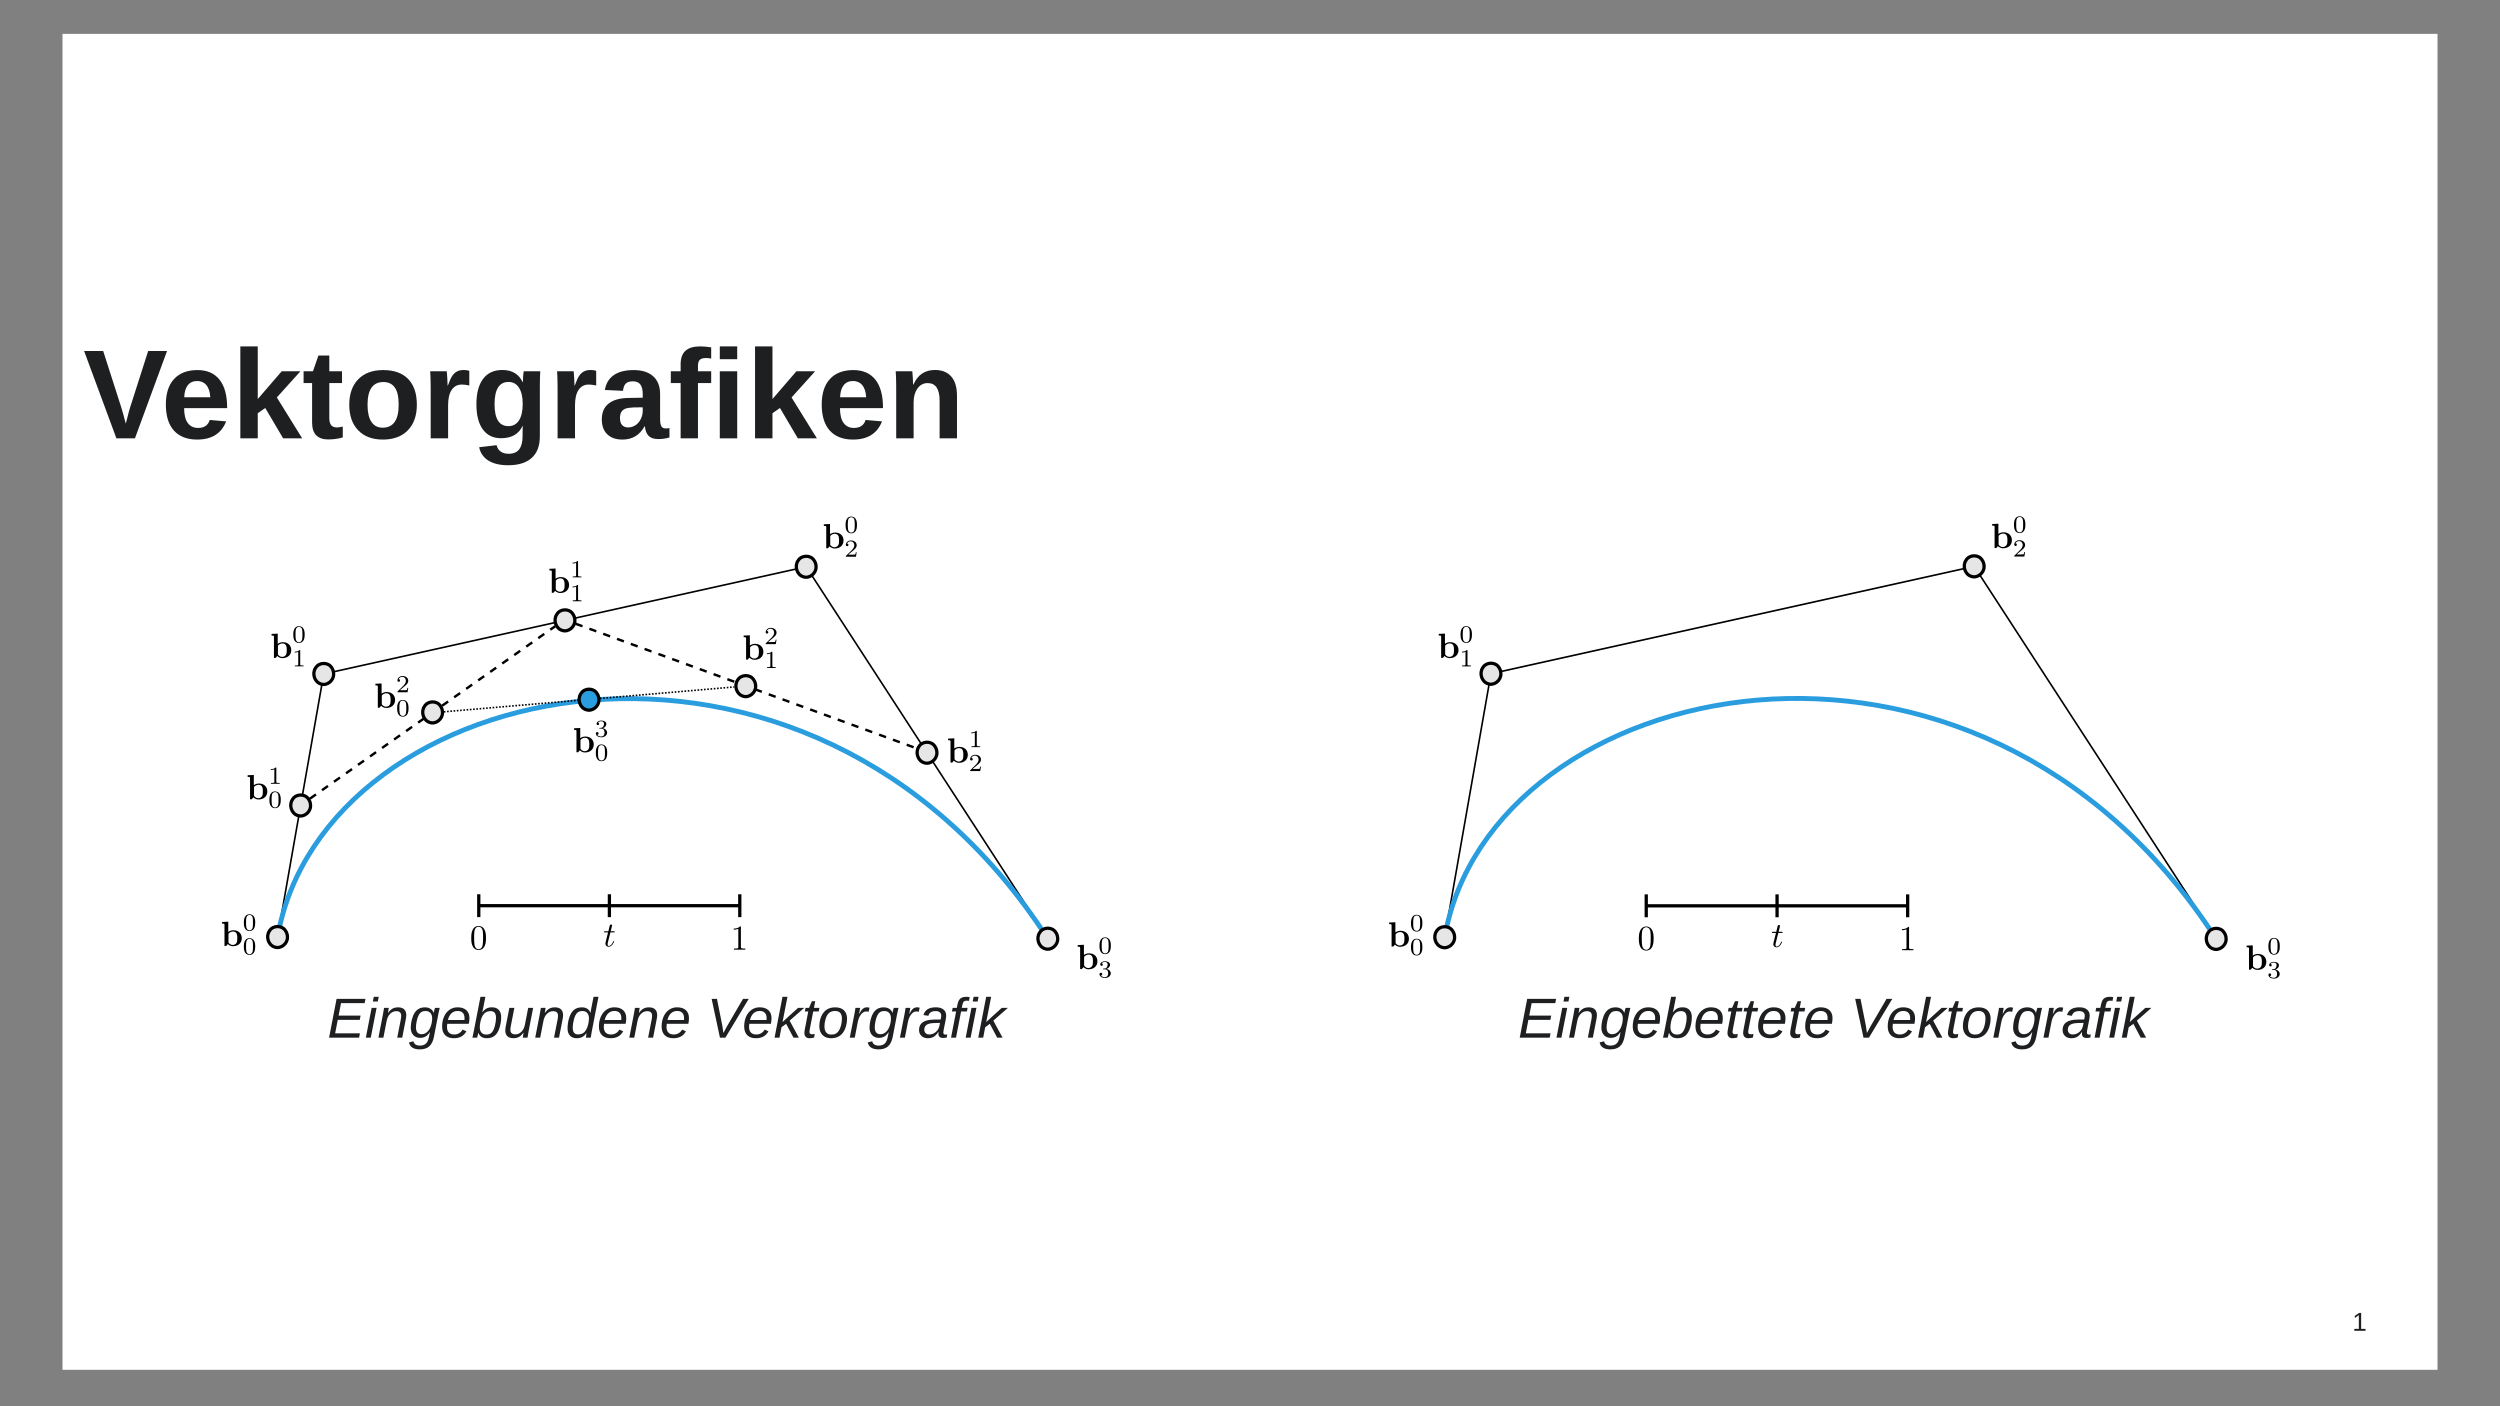 <?xml version="1.0" encoding="UTF-8"?>
<svg xmlns="http://www.w3.org/2000/svg" xmlns:xlink="http://www.w3.org/1999/xlink" width="960pt" height="540pt" viewBox="0 0 960 540" version="1.1">
<rect x="0" y="0" width="960" height="540" fill="#808080" stroke="none"/>
<defs>
<g>
<symbol overflow="visible" id="glyph0-0">
<path style="stroke:none;" d="M 4.875 -33.531 L 31.656 -33.531 L 31.656 0 L 4.875 0 Z M 6.688 -31.719 L 6.688 -1.812 L 29.844 -1.812 L 29.844 -31.719 Z M 6.688 -31.719 "/>
</symbol>
<symbol overflow="visible" id="glyph0-1">
<path style="stroke:none;" d="M 19.844 0 L 12.734 0 L 0.328 -33.531 L 7.656 -33.531 L 14.562 -12 C 15.008 -10.582 15.598 -8.469 16.328 -5.656 L 16.875 -7.734 C 17.344 -9.641 17.727 -11.062 18.031 -12 L 24.922 -33.531 L 32.172 -33.531 Z M 19.844 0 "/>
</symbol>
<symbol overflow="visible" id="glyph0-2">
<path style="stroke:none;" d="M 13.938 0.469 C 10.07 0.469 7.098 -0.676 5.016 -2.969 C 2.941 -5.258 1.906 -8.602 1.906 -13 C 1.906 -17.25 2.957 -20.516 5.062 -22.797 C 7.176 -25.078 10.172 -26.219 14.047 -26.219 C 17.734 -26.219 20.551 -24.992 22.5 -22.547 C 24.457 -20.098 25.438 -16.508 25.438 -11.781 L 25.438 -11.594 L 8.922 -11.594 C 8.922 -9.082 9.383 -7.188 10.312 -5.906 C 11.238 -4.633 12.562 -4 14.281 -4 C 16.645 -4 18.133 -5.02 18.75 -7.062 L 25.062 -6.516 C 23.238 -1.859 19.531 0.469 13.938 0.469 Z M 13.938 -22.016 C 12.375 -22.016 11.164 -21.469 10.312 -20.375 C 9.469 -19.281 9.02 -17.75 8.969 -15.781 L 18.969 -15.781 C 18.844 -17.852 18.344 -19.41 17.469 -20.453 C 16.594 -21.492 15.414 -22.016 13.938 -22.016 Z M 13.938 -22.016 "/>
</symbol>
<symbol overflow="visible" id="glyph0-3">
<path style="stroke:none;" d="M 19.844 0 L 12.969 -11.656 L 10.094 -9.656 L 10.094 0 L 3.406 0 L 3.406 -35.312 L 10.094 -35.312 L 10.094 -15.094 L 19.281 -25.75 L 26.469 -25.75 L 17.422 -15.703 L 27.156 0 Z M 19.844 0 "/>
</symbol>
<symbol overflow="visible" id="glyph0-4">
<path style="stroke:none;" d="M 10 0.422 C 8.031 0.422 6.516 -0.109 5.453 -1.172 C 4.391 -2.242 3.859 -3.867 3.859 -6.047 L 3.859 -21.219 L 0.594 -21.219 L 0.594 -25.75 L 4.188 -25.75 L 6.281 -31.797 L 10.469 -31.797 L 10.469 -25.75 L 15.344 -25.75 L 15.344 -21.219 L 10.469 -21.219 L 10.469 -7.859 C 10.469 -6.598 10.703 -5.672 11.172 -5.078 C 11.648 -4.484 12.391 -4.188 13.391 -4.188 C 13.922 -4.188 14.672 -4.297 15.641 -4.516 L 15.641 -0.375 C 13.984 0.156 12.102 0.422 10 0.422 Z M 10 0.422 "/>
</symbol>
<symbol overflow="visible" id="glyph0-5">
<path style="stroke:none;" d="M 27.859 -12.891 C 27.859 -8.723 26.703 -5.453 24.391 -3.078 C 22.078 -0.711 18.875 0.469 14.781 0.469 C 10.758 0.469 7.609 -0.719 5.328 -3.094 C 3.047 -5.469 1.906 -8.734 1.906 -12.891 C 1.906 -17.035 3.047 -20.289 5.328 -22.656 C 7.609 -25.031 10.805 -26.219 14.922 -26.219 C 19.117 -26.219 22.32 -25.07 24.531 -22.781 C 26.75 -20.488 27.859 -17.191 27.859 -12.891 Z M 20.875 -12.891 C 20.875 -15.953 20.375 -18.172 19.375 -19.547 C 18.375 -20.93 16.922 -21.625 15.016 -21.625 C 10.953 -21.625 8.922 -18.711 8.922 -12.891 C 8.922 -10.023 9.414 -7.844 10.406 -6.344 C 11.395 -4.844 12.828 -4.094 14.703 -4.094 C 18.816 -4.094 20.875 -7.023 20.875 -12.891 Z M 20.875 -12.891 "/>
</symbol>
<symbol overflow="visible" id="glyph0-6">
<path style="stroke:none;" d="M 3.406 0 L 3.406 -19.703 C 3.406 -21.117 3.383 -22.297 3.344 -23.234 C 3.301 -24.18 3.258 -25.02 3.219 -25.75 L 9.594 -25.75 C 9.633 -25.457 9.695 -24.586 9.781 -23.141 C 9.863 -21.691 9.906 -20.727 9.906 -20.25 L 10 -20.25 C 10.645 -22.062 11.223 -23.332 11.734 -24.062 C 12.242 -24.801 12.848 -25.348 13.547 -25.703 C 14.242 -26.066 15.113 -26.25 16.156 -26.25 C 17.008 -26.25 17.703 -26.129 18.234 -25.891 L 18.234 -20.297 C 17.148 -20.535 16.195 -20.656 15.375 -20.656 C 13.707 -20.656 12.41 -19.977 11.484 -18.625 C 10.555 -17.281 10.094 -15.285 10.094 -12.641 L 10.094 0 Z M 3.406 0 "/>
</symbol>
<symbol overflow="visible" id="glyph0-7">
<path style="stroke:none;" d="M 14.188 10.328 C 11.039 10.328 8.508 9.727 6.594 8.531 C 4.688 7.332 3.508 5.625 3.062 3.406 L 9.75 2.625 C 9.988 3.656 10.5 4.461 11.281 5.047 C 12.07 5.629 13.102 5.922 14.375 5.922 C 16.227 5.922 17.582 5.348 18.438 4.203 C 19.301 3.066 19.734 1.375 19.734 -0.875 L 19.734 -2.234 L 19.781 -4.781 L 19.734 -4.781 C 18.254 -1.625 15.492 -0.047 11.453 -0.047 C 8.453 -0.047 6.125 -1.172 4.469 -3.422 C 2.82 -5.68 2 -8.906 2 -13.094 C 2 -17.289 2.848 -20.531 4.547 -22.812 C 6.242 -25.102 8.711 -26.25 11.953 -26.25 C 15.691 -26.25 18.285 -24.703 19.734 -21.609 L 19.844 -21.609 C 19.844 -22.16 19.879 -22.91 19.953 -23.859 C 20.023 -24.816 20.098 -25.445 20.172 -25.75 L 26.516 -25.75 C 26.41 -24.031 26.359 -22.047 26.359 -19.797 L 26.359 -0.781 C 26.359 2.883 25.316 5.648 23.234 7.516 C 21.16 9.391 18.145 10.328 14.188 10.328 Z M 19.781 -13.234 C 19.781 -15.879 19.305 -17.941 18.359 -19.422 C 17.41 -20.91 16.066 -21.656 14.328 -21.656 C 10.754 -21.656 8.969 -18.801 8.969 -13.094 C 8.969 -7.488 10.738 -4.688 14.281 -4.688 C 16.051 -4.688 17.41 -5.426 18.359 -6.906 C 19.305 -8.395 19.781 -10.504 19.781 -13.234 Z M 19.781 -13.234 "/>
</symbol>
<symbol overflow="visible" id="glyph0-8">
<path style="stroke:none;" d="M 9.359 0.469 C 6.859 0.469 4.91 -0.207 3.516 -1.562 C 2.117 -2.914 1.422 -4.82 1.422 -7.281 C 1.422 -9.945 2.289 -11.969 4.031 -13.344 C 5.77 -14.727 8.289 -15.453 11.594 -15.516 L 17.141 -15.609 L 17.141 -16.922 C 17.141 -18.598 16.844 -19.844 16.25 -20.656 C 15.664 -21.477 14.707 -21.891 13.375 -21.891 C 12.133 -21.891 11.223 -21.609 10.641 -21.047 C 10.066 -20.484 9.707 -19.551 9.562 -18.25 L 2.594 -18.578 C 3.02 -21.086 4.164 -22.988 6.031 -24.281 C 7.895 -25.57 10.438 -26.219 13.656 -26.219 C 16.906 -26.219 19.41 -25.414 21.172 -23.812 C 22.93 -22.219 23.812 -19.941 23.812 -16.984 L 23.812 -7.609 C 23.812 -6.172 23.973 -5.176 24.297 -4.625 C 24.629 -4.082 25.176 -3.812 25.938 -3.812 C 26.445 -3.812 26.938 -3.859 27.406 -3.953 L 27.406 -0.328 C 27.008 -0.234 26.648 -0.145 26.328 -0.062 C 26.016 0.008 25.703 0.066 25.391 0.109 C 25.078 0.16 24.738 0.203 24.375 0.234 C 24.02 0.266 23.602 0.281 23.125 0.281 C 21.445 0.281 20.207 -0.129 19.406 -0.953 C 18.602 -1.773 18.125 -2.988 17.969 -4.594 L 17.828 -4.594 C 15.953 -1.219 13.129 0.469 9.359 0.469 Z M 17.141 -11.922 L 13.703 -11.875 C 12.148 -11.812 11.047 -11.641 10.391 -11.359 C 9.742 -11.086 9.25 -10.664 8.906 -10.094 C 8.57 -9.52 8.406 -8.758 8.406 -7.812 C 8.406 -6.582 8.688 -5.672 9.25 -5.078 C 9.812 -4.484 10.562 -4.188 11.5 -4.188 C 12.539 -4.188 13.492 -4.473 14.359 -5.047 C 15.223 -5.617 15.898 -6.406 16.391 -7.406 C 16.891 -8.414 17.141 -9.484 17.141 -10.609 Z M 17.141 -11.922 "/>
</symbol>
<symbol overflow="visible" id="glyph0-9">
<path style="stroke:none;" d="M 11.25 -21.219 L 11.25 0 L 4.594 0 L 4.594 -21.219 L 0.828 -21.219 L 0.828 -25.75 L 4.594 -25.75 L 4.594 -28.438 C 4.594 -30.77 5.211 -32.5 6.453 -33.625 C 7.691 -34.75 9.57 -35.312 12.094 -35.312 C 13.344 -35.312 14.754 -35.188 16.328 -34.938 L 16.328 -30.625 C 15.672 -30.77 15.02 -30.844 14.375 -30.844 C 13.227 -30.844 12.422 -30.613 11.953 -30.156 C 11.484 -29.707 11.25 -28.91 11.25 -27.766 L 11.25 -25.75 L 16.328 -25.75 L 16.328 -21.219 Z M 11.25 -21.219 "/>
</symbol>
<symbol overflow="visible" id="glyph0-10">
<path style="stroke:none;" d="M 3.406 0 L 3.406 -25.75 L 10.094 -25.75 L 10.094 0 Z M 3.406 -30.391 L 3.406 -35.312 L 10.094 -35.312 L 10.094 -30.391 Z M 3.406 -30.391 "/>
</symbol>
<symbol overflow="visible" id="glyph0-11">
<path style="stroke:none;" d="M 20.078 0 L 20.078 -14.438 C 20.078 -18.957 18.547 -21.219 15.484 -21.219 C 13.867 -21.219 12.566 -20.523 11.578 -19.141 C 10.586 -17.754 10.094 -15.973 10.094 -13.797 L 10.094 0 L 3.406 0 L 3.406 -19.984 C 3.406 -21.367 3.383 -22.5 3.344 -23.375 C 3.301 -24.258 3.258 -25.051 3.219 -25.75 L 9.594 -25.75 C 9.633 -25.445 9.695 -24.641 9.781 -23.328 C 9.863 -22.023 9.906 -21.125 9.906 -20.625 L 10 -20.625 C 10.895 -22.594 12.023 -24.02 13.391 -24.906 C 14.754 -25.801 16.383 -26.25 18.281 -26.25 C 21.008 -26.25 23.102 -25.406 24.562 -23.719 C 26.02 -22.039 26.75 -19.582 26.75 -16.344 L 26.75 0 Z M 20.078 0 "/>
</symbol>
<symbol overflow="visible" id="glyph1-0">
<path style="stroke:none;" d="M 2.172 -14.906 L 14.062 -14.906 L 14.062 0 L 2.172 0 Z M 2.969 -14.094 L 2.969 -0.797 L 13.266 -0.797 L 13.266 -14.094 Z M 2.969 -14.094 "/>
</symbol>
<symbol overflow="visible" id="glyph1-1">
<path style="stroke:none;" d="M 0.672 0 L 3.547 -14.906 L 14.641 -14.906 L 14.328 -13.25 L 5.25 -13.25 L 4.328 -8.469 L 12.766 -8.469 L 12.453 -6.844 L 4 -6.844 L 3 -1.656 L 12.516 -1.656 L 12.188 0 Z M 0.672 0 "/>
</symbol>
<symbol overflow="visible" id="glyph1-2">
<path style="stroke:none;" d="M 0.344 0 L 2.562 -11.438 L 4.469 -11.438 L 2.234 0 Z M 3.031 -13.875 L 3.391 -15.688 L 5.297 -15.688 L 4.938 -13.875 Z M 3.031 -13.875 "/>
</symbol>
<symbol overflow="visible" id="glyph1-3">
<path style="stroke:none;" d="M 7.578 0 L 8.922 -6.828 C 9.047 -7.441 9.109 -7.969 9.109 -8.406 C 9.109 -9.582 8.477 -10.172 7.219 -10.172 C 6.32 -10.172 5.535 -9.832 4.859 -9.156 C 4.18 -8.477 3.734 -7.562 3.516 -6.406 L 2.266 0 L 0.359 0 L 2.109 -9 C 2.254 -9.664 2.395 -10.477 2.531 -11.438 L 4.328 -11.438 C 4.328 -11.363 4.289 -11.094 4.219 -10.625 C 4.145 -10.156 4.082 -9.773 4.031 -9.484 L 4.062 -9.484 C 4.645 -10.297 5.227 -10.859 5.812 -11.172 C 6.406 -11.484 7.109 -11.641 7.922 -11.641 C 8.961 -11.641 9.742 -11.379 10.266 -10.859 C 10.797 -10.348 11.062 -9.609 11.062 -8.641 C 11.062 -8.191 10.988 -7.613 10.844 -6.906 L 9.5 0 Z M 7.578 0 "/>
</symbol>
<symbol overflow="visible" id="glyph1-4">
<path style="stroke:none;" d="M 4.203 4.5 C 1.805 4.5 0.422 3.609 0.047 1.828 L 1.766 1.391 C 2.016 2.492 2.836 3.047 4.234 3.047 C 5.234 3.047 6.008 2.785 6.562 2.266 C 7.113 1.742 7.504 0.895 7.734 -0.281 L 8.094 -2.125 L 8.062 -2.125 C 7.625 -1.5 7.238 -1.047 6.906 -0.766 C 6.57 -0.492 6.195 -0.285 5.781 -0.141 C 5.363 0.004 4.879 0.078 4.328 0.078 C 3.254 0.078 2.383 -0.273 1.719 -0.984 C 1.062 -1.691 0.734 -2.629 0.734 -3.797 C 0.734 -4.734 0.863 -5.742 1.125 -6.828 C 1.395 -7.91 1.758 -8.812 2.219 -9.531 C 2.676 -10.25 3.234 -10.781 3.891 -11.125 C 4.547 -11.469 5.32 -11.641 6.219 -11.641 C 7.07 -11.641 7.789 -11.438 8.375 -11.031 C 8.969 -10.633 9.348 -10.117 9.516 -9.484 L 9.531 -9.484 C 9.582 -9.742 9.672 -10.117 9.797 -10.609 C 9.93 -11.098 10.016 -11.375 10.047 -11.438 L 11.859 -11.438 L 11.656 -10.578 L 11.328 -9.078 L 9.641 -0.328 C 9.297 1.379 8.688 2.609 7.812 3.359 C 6.938 4.117 5.734 4.5 4.203 4.5 Z M 2.734 -3.938 C 2.734 -3.094 2.914 -2.445 3.281 -2 C 3.656 -1.551 4.203 -1.328 4.922 -1.328 C 5.68 -1.328 6.375 -1.602 7 -2.156 C 7.625 -2.707 8.102 -3.461 8.438 -4.422 C 8.781 -5.391 8.953 -6.395 8.953 -7.438 C 8.953 -8.32 8.727 -9.008 8.281 -9.5 C 7.832 -9.988 7.211 -10.234 6.422 -10.234 C 5.785 -10.234 5.254 -10.102 4.828 -9.844 C 4.41 -9.582 4.055 -9.172 3.766 -8.609 C 3.473 -8.055 3.227 -7.316 3.031 -6.391 C 2.832 -5.461 2.734 -4.645 2.734 -3.938 Z M 2.734 -3.938 "/>
</symbol>
<symbol overflow="visible" id="glyph1-5">
<path style="stroke:none;" d="M 2.703 -5.312 C 2.66 -5.07 2.629 -4.676 2.609 -4.125 C 2.609 -3.188 2.844 -2.469 3.312 -1.969 C 3.781 -1.469 4.488 -1.219 5.438 -1.219 C 6.113 -1.219 6.727 -1.383 7.281 -1.719 C 7.844 -2.062 8.281 -2.523 8.594 -3.109 L 10.062 -2.438 C 9.539 -1.52 8.883 -0.848 8.094 -0.422 C 7.301 0.004 6.344 0.219 5.219 0.219 C 3.801 0.219 2.695 -0.172 1.906 -0.953 C 1.125 -1.742 0.734 -2.852 0.734 -4.281 C 0.734 -5.695 0.984 -6.969 1.484 -8.094 C 1.984 -9.219 2.688 -10.094 3.594 -10.719 C 4.5 -11.344 5.52 -11.656 6.656 -11.656 C 8.102 -11.656 9.227 -11.289 10.031 -10.562 C 10.832 -9.832 11.234 -8.805 11.234 -7.484 C 11.234 -6.742 11.148 -6.02 10.984 -5.312 Z M 9.312 -6.781 L 9.344 -7.547 C 9.344 -8.41 9.113 -9.078 8.656 -9.547 C 8.207 -10.016 7.555 -10.25 6.703 -10.25 C 5.754 -10.25 4.957 -9.945 4.312 -9.344 C 3.676 -8.738 3.223 -7.883 2.953 -6.781 Z M 9.312 -6.781 "/>
</symbol>
<symbol overflow="visible" id="glyph1-6">
<path style="stroke:none;" d="M 7.875 -11.656 C 8.977 -11.656 9.836 -11.32 10.453 -10.656 C 11.066 -9.988 11.375 -9.07 11.375 -7.906 C 11.375 -6.477 11.156 -5.094 10.719 -3.75 C 10.289 -2.406 9.68 -1.406 8.891 -0.75 C 8.109 -0.102 7.109 0.219 5.891 0.219 C 5.023 0.219 4.316 0.035 3.766 -0.328 C 3.223 -0.703 2.844 -1.219 2.625 -1.875 L 2.594 -1.875 C 2.539 -1.613 2.453 -1.238 2.328 -0.75 C 2.211 -0.27 2.148 -0.02 2.141 0 L 0.312 0 C 0.344 -0.102 0.41 -0.391 0.516 -0.859 C 0.617 -1.336 0.723 -1.836 0.828 -2.359 L 3.422 -15.688 L 5.312 -15.688 L 4.438 -11.219 C 4.383 -10.895 4.266 -10.398 4.078 -9.734 L 4.125 -9.734 C 4.633 -10.41 5.176 -10.898 5.75 -11.203 C 6.32 -11.504 7.031 -11.656 7.875 -11.656 Z M 7.312 -10.188 C 6.613 -10.188 6.016 -10.039 5.516 -9.75 C 5.023 -9.469 4.609 -9.039 4.266 -8.469 C 3.922 -7.895 3.648 -7.176 3.453 -6.312 C 3.254 -5.445 3.156 -4.672 3.156 -3.984 C 3.156 -3.109 3.379 -2.422 3.828 -1.922 C 4.273 -1.43 4.895 -1.188 5.688 -1.188 C 6.562 -1.188 7.25 -1.453 7.75 -1.984 C 8.258 -2.523 8.66 -3.375 8.953 -4.531 C 9.242 -5.688 9.391 -6.695 9.391 -7.562 C 9.391 -8.438 9.223 -9.094 8.891 -9.531 C 8.555 -9.969 8.031 -10.188 7.312 -10.188 Z M 7.312 -10.188 "/>
</symbol>
<symbol overflow="visible" id="glyph1-7">
<path style="stroke:none;" d="M 4.391 -11.438 L 3.062 -4.625 C 2.926 -4 2.859 -3.469 2.859 -3.031 C 2.859 -1.852 3.492 -1.266 4.766 -1.266 C 5.648 -1.266 6.43 -1.602 7.109 -2.281 C 7.785 -2.957 8.234 -3.875 8.453 -5.031 L 9.703 -11.438 L 11.609 -11.438 L 9.859 -2.438 C 9.711 -1.77 9.57 -0.957 9.438 0 L 7.641 0 C 7.641 -0.07 7.676 -0.344 7.75 -0.812 C 7.832 -1.281 7.895 -1.66 7.938 -1.953 L 7.906 -1.953 C 7.32 -1.141 6.734 -0.578 6.141 -0.266 C 5.555 0.047 4.859 0.203 4.047 0.203 C 3.004 0.203 2.219 -0.051 1.688 -0.562 C 1.164 -1.082 0.906 -1.828 0.906 -2.797 C 0.906 -3.254 0.977 -3.832 1.125 -4.531 L 2.469 -11.438 Z M 4.391 -11.438 "/>
</symbol>
<symbol overflow="visible" id="glyph1-8">
<path style="stroke:none;" d="M 4.234 0.219 C 3.129 0.219 2.27 -0.113 1.656 -0.781 C 1.039 -1.445 0.734 -2.359 0.734 -3.516 C 0.734 -4.953 0.945 -6.344 1.375 -7.688 C 1.812 -9.031 2.422 -10.023 3.203 -10.672 C 3.992 -11.316 5 -11.641 6.219 -11.641 C 7.082 -11.641 7.785 -11.457 8.328 -11.094 C 8.879 -10.727 9.27 -10.211 9.5 -9.547 L 9.547 -9.547 L 9.844 -11.266 L 10.719 -15.688 L 12.609 -15.688 L 10.031 -2.359 C 9.82 -1.359 9.688 -0.57 9.625 0 L 7.797 0 C 7.797 -0.363 7.875 -0.926 8.031 -1.688 L 7.969 -1.688 C 7.457 -1.02 6.914 -0.535 6.344 -0.234 C 5.77 0.066 5.066 0.219 4.234 0.219 Z M 4.797 -1.25 C 5.492 -1.25 6.086 -1.391 6.578 -1.672 C 7.078 -1.961 7.5 -2.395 7.844 -2.969 C 8.188 -3.539 8.457 -4.258 8.656 -5.125 C 8.852 -5.988 8.953 -6.758 8.953 -7.438 C 8.953 -8.32 8.727 -9.008 8.281 -9.5 C 7.832 -9.988 7.211 -10.234 6.422 -10.234 C 5.555 -10.234 4.875 -9.977 4.375 -9.469 C 3.875 -8.957 3.473 -8.117 3.172 -6.953 C 2.867 -5.797 2.719 -4.766 2.719 -3.859 C 2.719 -2.992 2.883 -2.344 3.219 -1.906 C 3.551 -1.469 4.078 -1.25 4.797 -1.25 Z M 4.797 -1.25 "/>
</symbol>
<symbol overflow="visible" id="glyph1-9">
<path style="stroke:none;" d=""/>
</symbol>
<symbol overflow="visible" id="glyph1-10">
<path style="stroke:none;" d="M 7.156 0 L 5.062 0 L 1.875 -14.906 L 3.922 -14.906 L 6.016 -4.406 L 6.391 -1.781 L 7.797 -4.406 L 13.922 -14.906 L 16.125 -14.906 Z M 7.156 0 "/>
</symbol>
<symbol overflow="visible" id="glyph1-11">
<path style="stroke:none;" d="M 7.625 0 L 4.797 -5.312 L 3.016 -4 L 2.25 0 L 0.359 0 L 3.406 -15.688 L 5.312 -15.688 L 3.422 -6 L 5.578 -8 L 9.391 -11.438 L 11.734 -11.438 L 6.141 -6.531 L 9.688 0 Z M 7.625 0 "/>
</symbol>
<symbol overflow="visible" id="glyph1-12">
<path style="stroke:none;" d="M 2.906 0.219 C 2.312 0.219 1.844 0.039 1.5 -0.312 C 1.156 -0.676 0.984 -1.156 0.984 -1.75 C 0.984 -2.145 1.035 -2.602 1.141 -3.125 L 2.469 -10.062 L 1.156 -10.062 L 1.422 -11.438 L 2.766 -11.438 L 3.875 -14 L 5.156 -14 L 4.656 -11.438 L 6.766 -11.438 L 6.5 -10.062 L 4.375 -10.062 L 3.062 -3.234 C 2.969 -2.805 2.922 -2.473 2.922 -2.234 C 2.922 -1.609 3.238 -1.297 3.875 -1.297 C 4.176 -1.297 4.531 -1.348 4.938 -1.453 L 4.734 -0.047 C 4.035 0.129 3.426 0.219 2.906 0.219 Z M 2.906 0.219 "/>
</symbol>
<symbol overflow="visible" id="glyph1-13">
<path style="stroke:none;" d="M 11.359 -7.219 C 11.359 -6.301 11.219 -5.348 10.938 -4.359 C 10.656 -3.367 10.25 -2.531 9.719 -1.844 C 9.195 -1.156 8.555 -0.641 7.797 -0.297 C 7.035 0.047 6.164 0.219 5.188 0.219 C 3.812 0.219 2.719 -0.195 1.906 -1.031 C 1.102 -1.863 0.703 -3 0.703 -4.438 C 0.734 -5.875 0.992 -7.145 1.484 -8.25 C 1.984 -9.363 2.672 -10.207 3.547 -10.781 C 4.422 -11.352 5.5 -11.641 6.781 -11.641 C 8.27 -11.641 9.406 -11.254 10.188 -10.484 C 10.969 -9.711 11.359 -8.625 11.359 -7.219 Z M 9.391 -7.219 C 9.391 -9.238 8.516 -10.25 6.766 -10.25 C 5.816 -10.25 5.051 -10.004 4.469 -9.516 C 3.895 -9.023 3.453 -8.281 3.141 -7.281 C 2.828 -6.289 2.672 -5.332 2.672 -4.406 C 2.672 -3.352 2.895 -2.551 3.344 -2 C 3.789 -1.457 4.445 -1.188 5.312 -1.188 C 6.031 -1.188 6.609 -1.305 7.047 -1.547 C 7.492 -1.797 7.883 -2.18 8.219 -2.703 C 8.551 -3.223 8.82 -3.883 9.031 -4.688 C 9.238 -5.488 9.359 -6.332 9.391 -7.219 Z M 9.391 -7.219 "/>
</symbol>
<symbol overflow="visible" id="glyph1-14">
<path style="stroke:none;" d="M 7.594 -9.922 C 7.281 -10.016 6.961 -10.062 6.641 -10.062 C 5.898 -10.062 5.234 -9.672 4.641 -8.891 C 4.047 -8.117 3.641 -7.145 3.422 -5.969 L 2.266 0 L 0.359 0 L 2.078 -8.781 L 2.344 -10.234 L 2.531 -11.438 L 4.328 -11.438 L 3.953 -9.109 L 4 -9.109 C 4.457 -10.047 4.91 -10.703 5.359 -11.078 C 5.816 -11.461 6.344 -11.656 6.938 -11.656 C 7.258 -11.656 7.594 -11.602 7.938 -11.5 Z M 7.594 -9.922 "/>
</symbol>
<symbol overflow="visible" id="glyph1-15">
<path style="stroke:none;" d="M 9.797 0.109 C 9.141 0.109 8.66 -0.023 8.359 -0.297 C 8.066 -0.566 7.922 -0.973 7.922 -1.516 L 7.969 -2.188 L 7.906 -2.188 C 7.32 -1.301 6.719 -0.676 6.094 -0.312 C 5.469 0.039 4.707 0.219 3.812 0.219 C 2.832 0.219 2.031 -0.078 1.406 -0.672 C 0.789 -1.266 0.484 -2.02 0.484 -2.938 C 0.484 -4.238 0.945 -5.223 1.875 -5.891 C 2.812 -6.566 4.305 -6.922 6.359 -6.953 L 8.812 -6.984 C 8.945 -7.672 9.016 -8.117 9.016 -8.328 C 9.016 -8.961 8.828 -9.43 8.453 -9.734 C 8.078 -10.047 7.555 -10.203 6.891 -10.203 C 6.055 -10.203 5.422 -10.051 4.984 -9.75 C 4.555 -9.457 4.25 -9.004 4.062 -8.391 L 2.172 -8.688 C 2.492 -9.727 3.047 -10.484 3.828 -10.953 C 4.617 -11.422 5.676 -11.656 7 -11.656 C 8.207 -11.656 9.16 -11.375 9.859 -10.812 C 10.555 -10.25 10.906 -9.488 10.906 -8.531 C 10.906 -8.082 10.844 -7.531 10.719 -6.875 L 9.922 -2.875 C 9.848 -2.539 9.812 -2.234 9.812 -1.953 C 9.812 -1.43 10.098 -1.172 10.672 -1.172 C 10.859 -1.172 11.066 -1.195 11.297 -1.25 L 11.156 -0.062 C 10.688 0.051 10.234 0.109 9.797 0.109 Z M 8.547 -5.672 L 6.453 -5.625 C 5.609 -5.602 4.945 -5.523 4.469 -5.391 C 3.988 -5.266 3.613 -5.098 3.344 -4.891 C 3.082 -4.691 2.875 -4.441 2.719 -4.141 C 2.57 -3.836 2.5 -3.469 2.5 -3.031 C 2.5 -2.5 2.672 -2.066 3.016 -1.734 C 3.359 -1.398 3.801 -1.234 4.344 -1.234 C 5.031 -1.234 5.645 -1.379 6.188 -1.672 C 6.738 -1.961 7.191 -2.344 7.547 -2.812 C 7.91 -3.289 8.148 -3.801 8.266 -4.344 Z M 8.547 -5.672 "/>
</symbol>
<symbol overflow="visible" id="glyph1-16">
<path style="stroke:none;" d="M 4.594 -10.062 L 2.641 0 L 0.734 0 L 2.688 -10.062 L 1.078 -10.062 L 1.359 -11.438 L 2.953 -11.438 L 3.203 -12.734 C 3.367 -13.523 3.582 -14.113 3.844 -14.5 C 4.102 -14.895 4.453 -15.191 4.891 -15.391 C 5.328 -15.586 5.891 -15.688 6.578 -15.688 C 7.098 -15.688 7.535 -15.645 7.891 -15.562 L 7.609 -14.109 L 7.141 -14.188 L 6.656 -14.203 C 6.207 -14.203 5.863 -14.086 5.625 -13.859 C 5.395 -13.629 5.207 -13.164 5.062 -12.469 L 4.859 -11.438 L 7.094 -11.438 L 6.828 -10.062 Z M 4.594 -10.062 "/>
</symbol>
<symbol overflow="visible" id="glyph2-0">
<path style="stroke:none;" d="M 1 -6.859 L 6.469 -6.859 L 6.469 0 L 1 0 Z M 1.375 -6.484 L 1.375 -0.375 L 6.109 -0.375 L 6.109 -6.484 Z M 1.375 -6.484 "/>
</symbol>
<symbol overflow="visible" id="glyph2-1">
<path style="stroke:none;" d="M 0.766 0 L 0.766 -0.75 L 2.5 -0.75 L 2.5 -6.016 L 0.953 -4.922 L 0.953 -5.75 L 2.578 -6.859 L 3.391 -6.859 L 3.391 -0.75 L 5.062 -0.75 L 5.062 0 Z M 0.766 0 "/>
</symbol>
</g>
<clipPath id="clip1">
  <path d="M 24 13 L 936 13 L 936 526 L 24 526 Z M 24 13 "/>
</clipPath>
<clipPath id="clip2">
  <path d="M 85.273 353 L 93 353 L 93 364 L 85.273 364 Z M 85.273 353 "/>
</clipPath>
<clipPath id="clip3">
  <path d="M 324 198.25 L 330 198.25 L 330 205 L 324 205 Z M 324 198.25 "/>
</clipPath>
<clipPath id="clip4">
  <path d="M 422 359 L 426.562 359 L 426.562 367 L 422 367 Z M 422 359 "/>
</clipPath>
<clipPath id="clip5">
  <path d="M 422 369 L 426.562 369 L 426.562 375.664 L 422 375.664 Z M 422 369 "/>
</clipPath>
<clipPath id="clip6">
  <path d="M 533.438 354 L 542 354 L 542 364 L 533.438 364 Z M 533.438 354 "/>
</clipPath>
<clipPath id="clip7">
  <path d="M 773 198.25 L 778 198.25 L 778 205 L 773 205 Z M 773 198.25 "/>
</clipPath>
<clipPath id="clip8">
  <path d="M 871 360 L 875.438 360 L 875.438 367 L 871 367 Z M 871 360 "/>
</clipPath>
<clipPath id="clip9">
  <path d="M 871 369 L 875.438 369 L 875.438 375.664 L 871 375.664 Z M 871 369 "/>
</clipPath>
</defs>
<g id="surface1">
<g clip-path="url(#clip1)" clip-rule="nonzero">
<path style=" stroke:none;fill-rule:nonzero;fill:rgb(100%,100%,100%);fill-opacity:1;" d="M 24 13 L 936 13 L 936 6169 L 24 6169 Z M 24 13 "/>
</g>
<g style="fill:rgb(11.369%,12.16%,12.939%);fill-opacity:1;">
  <use xlink:href="#glyph0-1" x="31.971" y="168.325"/>
</g>
<g style="fill:rgb(11.369%,12.16%,12.939%);fill-opacity:1;">
  <use xlink:href="#glyph0-2" x="61.784" y="168.325"/>
</g>
<g style="fill:rgb(11.369%,12.16%,12.939%);fill-opacity:1;">
  <use xlink:href="#glyph0-3" x="88.884" y="168.325"/>
</g>
<g style="fill:rgb(11.369%,12.16%,12.939%);fill-opacity:1;">
  <use xlink:href="#glyph0-4" x="115.984" y="168.325"/>
</g>
<g style="fill:rgb(11.369%,12.16%,12.939%);fill-opacity:1;">
  <use xlink:href="#glyph0-5" x="132.211" y="168.325"/>
</g>
<g style="fill:rgb(11.369%,12.16%,12.939%);fill-opacity:1;">
  <use xlink:href="#glyph0-6" x="161.976" y="168.325"/>
</g>
<g style="fill:rgb(11.369%,12.16%,12.939%);fill-opacity:1;">
  <use xlink:href="#glyph0-7" x="180.94" y="168.325"/>
</g>
<g style="fill:rgb(11.369%,12.16%,12.939%);fill-opacity:1;">
  <use xlink:href="#glyph0-6" x="210.705" y="168.325"/>
</g>
<g style="fill:rgb(11.369%,12.16%,12.939%);fill-opacity:1;">
  <use xlink:href="#glyph0-8" x="229.668" y="168.325"/>
</g>
<g style="fill:rgb(11.369%,12.16%,12.939%);fill-opacity:1;">
  <use xlink:href="#glyph0-9" x="256.768" y="168.325"/>
</g>
<g style="fill:rgb(11.369%,12.16%,12.939%);fill-opacity:1;">
  <use xlink:href="#glyph0-10" x="272.995" y="168.325"/>
</g>
<g style="fill:rgb(11.369%,12.16%,12.939%);fill-opacity:1;">
  <use xlink:href="#glyph0-3" x="286.533" y="168.325"/>
</g>
<g style="fill:rgb(11.369%,12.16%,12.939%);fill-opacity:1;">
  <use xlink:href="#glyph0-2" x="313.634" y="168.325"/>
</g>
<g style="fill:rgb(11.369%,12.16%,12.939%);fill-opacity:1;">
  <use xlink:href="#glyph0-11" x="340.734" y="168.325"/>
</g>
<path style="fill:none;stroke-width:1;stroke-linecap:butt;stroke-linejoin:miter;stroke:rgb(0%,0%,0%);stroke-opacity:1;stroke-miterlimit:4;" d="M 96.472 567.488 L 124.751 406.371 L 420.223 340.711 L 568.211 568.498 " transform="matrix(0.627,0,0,0.627,46.09,4.005)"/>
<path style="fill:none;stroke-width:3;stroke-linecap:butt;stroke-linejoin:miter;stroke:rgb(16.469%,61.569%,87.45%);stroke-opacity:1;stroke-miterlimit:4;" d="M 96.454 567.563 C 124.39 407.163 421.152 340.805 568.205 568.517 " transform="matrix(0.627,0,0,0.627,46.09,4.005)"/>
<path style="fill-rule:nonzero;fill:rgb(90.199%,90.199%,90.199%);fill-opacity:1;stroke-width:2;stroke-linecap:butt;stroke-linejoin:round;stroke:rgb(0%,0%,0%);stroke-opacity:1;stroke-miterlimit:4;" d="M 102.537 567.463 C 102.737 571.433 98.548 575.023 94.684 573.615 C 90.751 572.399 89.186 567.145 91.474 563.823 C 93.462 560.321 98.978 560.09 101.222 563.462 C 102.082 564.602 102.537 566.036 102.537 567.463 Z M 102.537 567.463 " transform="matrix(0.627,0,0,0.627,46.09,4.005)"/>
<path style="fill-rule:nonzero;fill:rgb(90.199%,90.199%,90.199%);fill-opacity:1;stroke-width:2;stroke-linecap:butt;stroke-linejoin:round;stroke:rgb(0%,0%,0%);stroke-opacity:1;stroke-miterlimit:4;" d="M 130.822 406.346 C 131.022 410.316 126.833 413.9 122.969 412.498 C 119.036 411.282 117.471 406.028 119.759 402.706 C 121.747 399.197 127.263 398.973 129.507 402.339 C 130.361 403.485 130.822 404.913 130.822 406.346 Z M 130.822 406.346 " transform="matrix(0.627,0,0,0.627,46.09,4.005)"/>
<path style="fill-rule:nonzero;fill:rgb(90.199%,90.199%,90.199%);fill-opacity:1;stroke-width:2;stroke-linecap:butt;stroke-linejoin:round;stroke:rgb(0%,0%,0%);stroke-opacity:1;stroke-miterlimit:4;" d="M 426.287 340.686 C 426.493 344.656 422.305 348.24 418.434 346.838 C 414.507 345.622 412.943 340.368 415.224 337.047 C 417.219 333.538 422.735 333.313 424.972 336.679 C 425.832 337.826 426.294 339.253 426.287 340.686 Z M 426.287 340.686 " transform="matrix(0.627,0,0,0.627,46.09,4.005)"/>
<path style="fill-rule:nonzero;fill:rgb(90.199%,90.199%,90.199%);fill-opacity:1;stroke-width:2;stroke-linecap:butt;stroke-linejoin:round;stroke:rgb(0%,0%,0%);stroke-opacity:1;stroke-miterlimit:4;" d="M 574.276 568.473 C 574.481 572.443 570.293 576.033 566.422 574.624 C 562.495 573.415 560.931 568.155 563.212 564.839 C 565.207 561.33 570.717 561.1 572.961 564.472 C 573.821 565.612 574.276 567.046 574.276 568.473 Z M 574.276 568.473 " transform="matrix(0.627,0,0,0.627,46.09,4.005)"/>
<g clip-path="url(#clip2)" clip-rule="nonzero">
<path style=" stroke:none;fill-rule:evenodd;fill:rgb(0%,0%,0%);fill-opacity:1;" d="M 87.656 357.871 L 87.656 353.934 L 85.273 354.043 L 85.273 354.672 C 86.109 354.672 86.203 354.672 86.203 355.195 L 86.203 363.262 L 86.836 363.262 L 87.492 362.508 C 87.602 362.617 88.258 363.344 89.457 363.344 L 89.336 362.855 C 88.395 362.855 87.871 362.133 87.734 361.934 L 87.734 358.559 C 88.098 358.086 88.746 357.699 89.48 357.699 C 91.121 357.699 91.121 359.324 91.121 360.266 C 91.121 360.895 91.121 361.637 90.77 362.16 C 90.383 362.711 89.766 362.855 89.336 362.855 L 89.457 363.344 C 91.457 363.344 92.844 362.133 92.844 360.266 C 92.844 358.477 91.582 357.215 89.629 357.215 C 88.648 357.215 87.977 357.605 87.656 357.871 Z M 87.656 357.871 "/>
</g>
<path style=" stroke:none;fill-rule:evenodd;fill:rgb(0%,0%,0%);fill-opacity:1;" d="M 97.996 354.324 L 97.996 354.133 L 97.992 353.949 L 97.984 353.773 L 97.973 353.602 L 97.957 353.434 L 97.934 353.273 L 97.91 353.117 L 97.879 352.965 L 97.848 352.816 L 97.809 352.676 L 97.762 352.535 L 97.711 352.402 L 97.652 352.27 L 97.59 352.141 L 97.52 352.012 L 97.441 351.887 C 97.152 351.453 96.566 351.078 95.812 351.078 L 95.812 351.34 C 96.324 351.34 96.812 351.652 96.98 352.199 C 97.133 352.707 97.141 353.383 97.141 354.203 C 97.141 354.898 97.141 355.598 97.02 356.188 C 96.832 357.043 96.191 357.25 95.812 357.25 C 95.383 357.25 94.809 356.996 94.617 356.227 C 94.484 355.668 94.484 354.898 94.484 354.203 C 94.484 353.516 94.484 352.801 94.629 352.281 C 94.824 351.539 95.43 351.34 95.812 351.34 L 95.812 351.078 C 93.633 351.078 93.633 353.648 93.633 354.324 C 93.633 355.004 93.633 357.516 95.812 357.516 C 97.996 357.516 97.996 355.004 97.996 354.324 Z M 97.996 354.324 "/>
<path style=" stroke:none;fill-rule:evenodd;fill:rgb(0%,0%,0%);fill-opacity:1;" d="M 97.996 363.5 L 97.996 363.309 L 97.992 363.125 L 97.984 362.945 L 97.973 362.773 L 97.957 362.605 L 97.934 362.445 L 97.91 362.289 L 97.848 361.992 L 97.809 361.848 L 97.762 361.711 L 97.711 361.574 L 97.652 361.445 L 97.59 361.312 L 97.52 361.188 L 97.48 361.121 L 97.441 361.059 C 97.152 360.629 96.566 360.254 95.812 360.254 L 95.812 360.516 C 96.324 360.516 96.812 360.824 96.98 361.375 C 97.133 361.879 97.141 362.559 97.141 363.375 C 97.141 364.07 97.141 364.77 97.02 365.359 C 96.832 366.215 96.191 366.426 95.812 366.426 C 95.383 366.426 94.809 366.172 94.617 365.398 C 94.484 364.844 94.484 364.07 94.484 363.375 C 94.484 362.691 94.484 361.977 94.629 361.457 C 94.824 360.711 95.43 360.516 95.812 360.516 L 95.812 360.254 C 93.633 360.254 93.633 362.82 93.633 363.5 C 93.633 364.176 93.633 366.688 95.812 366.688 C 97.996 366.688 97.996 364.176 97.996 363.5 Z M 97.996 363.5 "/>
<path style=" stroke:none;fill-rule:evenodd;fill:rgb(0%,0%,0%);fill-opacity:1;" d="M 106.648 247.254 L 106.648 243.316 L 104.266 243.426 L 104.266 244.055 C 105.102 244.055 105.195 244.055 105.195 244.578 L 105.195 252.645 L 105.828 252.645 L 106.484 251.891 C 106.594 252 107.25 252.727 108.449 252.727 L 108.328 252.238 C 107.387 252.238 106.863 251.516 106.727 251.316 L 106.727 247.941 C 107.09 247.469 107.738 247.082 108.473 247.082 C 110.113 247.082 110.113 248.707 110.113 249.648 C 110.113 250.277 110.113 251.02 109.762 251.543 C 109.375 252.094 108.758 252.238 108.328 252.238 L 108.449 252.727 C 110.453 252.727 111.836 251.516 111.836 249.648 C 111.836 247.859 110.574 246.598 108.621 246.598 C 107.641 246.598 106.973 246.988 106.648 247.254 Z M 106.648 247.254 "/>
<path style=" stroke:none;fill-rule:evenodd;fill:rgb(0%,0%,0%);fill-opacity:1;" d="M 116.988 243.707 L 116.988 243.516 L 116.984 243.332 L 116.977 243.156 L 116.965 242.98 L 116.949 242.816 L 116.926 242.656 L 116.902 242.5 L 116.871 242.348 L 116.84 242.199 L 116.801 242.059 L 116.754 241.918 L 116.703 241.785 L 116.645 241.652 L 116.582 241.523 L 116.512 241.395 L 116.434 241.27 C 116.145 240.836 115.559 240.461 114.805 240.461 L 114.805 240.723 C 115.316 240.723 115.805 241.035 115.973 241.582 C 116.125 242.09 116.133 242.766 116.133 243.586 C 116.133 244.281 116.133 244.98 116.012 245.57 C 115.824 246.426 115.184 246.633 114.805 246.633 C 114.375 246.633 113.801 246.379 113.609 245.609 C 113.477 245.051 113.477 244.281 113.477 243.586 C 113.477 242.898 113.477 242.184 113.621 241.664 C 113.82 240.922 114.422 240.723 114.805 240.723 L 114.805 240.461 C 112.625 240.461 112.625 243.031 112.625 243.707 C 112.625 244.387 112.625 246.898 114.805 246.898 C 116.988 246.898 116.988 244.387 116.988 243.707 Z M 116.988 243.707 "/>
<path style=" stroke:none;fill-rule:evenodd;fill:rgb(0%,0%,0%);fill-opacity:1;" d="M 115.285 249.898 L 115.285 249.777 L 115.281 249.773 L 115.281 249.758 L 115.277 249.75 L 115.277 249.738 L 115.266 249.703 L 115.258 249.688 L 115.242 249.672 L 115.238 249.664 L 115.23 249.66 L 115.219 249.656 L 115.211 249.652 L 115.188 249.645 L 115.172 249.645 L 115.168 249.641 L 115.117 249.641 L 115.109 249.637 L 115.004 249.637 C 114.402 250.227 113.547 250.238 113.16 250.238 L 113.16 250.574 C 113.387 250.574 114.008 250.574 114.523 250.312 L 114.523 255.109 C 114.523 255.422 114.523 255.547 113.582 255.547 L 113.227 255.547 L 113.227 255.883 L 116.582 255.883 L 116.582 255.547 L 116.227 255.547 C 115.285 255.547 115.285 255.422 115.285 255.109 Z M 115.285 249.898 "/>
<path style=" stroke:none;fill-rule:evenodd;fill:rgb(0%,0%,0%);fill-opacity:1;" d="M 318.727 205.152 L 318.727 201.215 L 316.348 201.324 L 316.348 201.953 C 317.18 201.953 317.277 201.953 317.277 202.477 L 317.277 210.543 L 317.906 210.543 L 318.566 209.789 C 318.672 209.898 319.332 210.625 320.531 210.625 L 320.406 210.137 C 319.465 210.137 318.941 209.414 318.809 209.211 L 318.809 205.84 C 319.168 205.367 319.816 204.98 320.555 204.98 C 322.195 204.98 322.195 206.605 322.195 207.543 C 322.195 208.176 322.195 208.914 321.844 209.438 C 321.453 209.992 320.836 210.137 320.406 210.137 L 320.531 210.625 C 322.531 210.625 323.914 209.414 323.914 207.543 C 323.914 205.758 322.652 204.496 320.703 204.496 C 319.723 204.496 319.051 204.883 318.727 205.152 Z M 318.727 205.152 "/>
<g clip-path="url(#clip3)" clip-rule="nonzero">
<path style=" stroke:none;fill-rule:evenodd;fill:rgb(0%,0%,0%);fill-opacity:1;" d="M 329.07 201.605 L 329.07 201.414 L 329.062 201.23 L 329.055 201.055 L 329.043 200.879 L 329.027 200.715 L 329.008 200.555 L 328.984 200.398 L 328.953 200.246 L 328.922 200.098 L 328.879 199.953 L 328.836 199.816 L 328.727 199.551 L 328.66 199.422 L 328.59 199.293 L 328.555 199.23 L 328.512 199.168 C 328.223 198.734 327.641 198.359 326.887 198.359 L 326.887 198.621 C 327.395 198.621 327.883 198.934 328.055 199.48 C 328.207 199.988 328.215 200.664 328.215 201.48 C 328.215 202.18 328.215 202.879 328.094 203.469 C 327.902 204.324 327.266 204.531 326.887 204.531 C 326.453 204.531 325.879 204.277 325.691 203.504 C 325.559 202.949 325.559 202.18 325.559 201.48 C 325.559 200.797 325.559 200.082 325.703 199.562 C 325.898 198.82 326.5 198.621 326.887 198.621 L 326.887 198.359 C 324.703 198.359 324.703 200.93 324.703 201.605 C 324.703 202.285 324.703 204.797 326.887 204.797 C 329.07 204.797 329.07 202.285 329.07 201.605 Z M 329.07 201.605 "/>
</g>
<path style=" stroke:none;fill-rule:evenodd;fill:rgb(0%,0%,0%);fill-opacity:1;" d="M 328.965 212.066 L 328.645 212.066 C 328.617 212.273 328.523 212.832 328.402 212.926 C 328.328 212.98 327.602 212.98 327.473 212.98 L 325.738 212.98 C 326.727 212.105 327.055 211.844 327.621 211.402 C 328.316 210.844 328.965 210.262 328.965 209.367 C 328.965 208.23 327.969 207.535 326.766 207.535 C 325.598 207.535 324.809 208.352 324.809 209.219 C 324.809 209.699 325.215 209.742 325.305 209.742 C 325.531 209.742 325.805 209.586 325.805 209.246 C 325.805 209.078 325.738 208.746 325.25 208.746 C 325.543 208.078 326.184 207.871 326.625 207.871 C 327.562 207.871 328.055 208.605 328.055 209.367 C 328.055 210.188 327.473 210.836 327.168 211.176 L 324.902 213.414 C 324.809 213.496 324.809 213.516 324.809 213.781 L 328.684 213.781 Z M 328.965 212.066 "/>
<path style=" stroke:none;fill-rule:evenodd;fill:rgb(0%,0%,0%);fill-opacity:1;" d="M 416.223 366.734 L 416.223 362.797 L 413.84 362.906 L 413.84 363.539 C 414.676 363.539 414.77 363.539 414.77 364.062 L 414.77 372.125 L 415.402 372.125 L 416.059 371.371 C 416.168 371.48 416.824 372.207 418.023 372.207 L 417.902 371.723 C 416.961 371.723 416.438 370.996 416.301 370.797 L 416.301 367.422 C 416.664 366.949 417.312 366.562 418.047 366.562 C 419.688 366.562 419.688 368.188 419.688 369.129 C 419.688 369.758 419.688 370.5 419.336 371.023 C 418.949 371.574 418.332 371.723 417.902 371.723 L 418.023 372.207 C 420.023 372.207 421.41 370.996 421.41 369.129 C 421.41 367.34 420.148 366.078 418.195 366.078 C 417.215 366.078 416.543 366.469 416.223 366.734 Z M 416.223 366.734 "/>
<g clip-path="url(#clip4)" clip-rule="nonzero">
<path style=" stroke:none;fill-rule:evenodd;fill:rgb(0%,0%,0%);fill-opacity:1;" d="M 426.562 363.188 L 426.562 362.996 L 426.559 362.812 L 426.551 362.637 L 426.539 362.465 L 426.523 362.297 L 426.5 362.137 L 426.477 361.98 L 426.445 361.828 L 426.414 361.68 L 426.375 361.539 L 426.328 361.398 L 426.277 361.266 L 426.219 361.133 L 426.156 361.004 L 426.086 360.875 L 426.008 360.75 C 425.719 360.316 425.133 359.941 424.379 359.941 L 424.379 360.203 C 424.891 360.203 425.379 360.516 425.547 361.062 C 425.699 361.57 425.707 362.246 425.707 363.066 C 425.707 363.762 425.707 364.461 425.586 365.051 C 425.398 365.906 424.758 366.113 424.379 366.113 C 423.949 366.113 423.375 365.859 423.184 365.09 C 423.051 364.531 423.051 363.762 423.051 363.066 C 423.051 362.379 423.051 361.664 423.195 361.148 C 423.391 360.402 423.992 360.203 424.379 360.203 L 424.379 359.941 C 422.195 359.941 422.195 362.512 422.195 363.188 C 422.195 363.867 422.195 366.379 424.379 366.379 C 426.562 366.379 426.562 363.867 426.562 363.188 Z M 426.562 363.188 "/>
</g>
<g clip-path="url(#clip5)" clip-rule="nonzero">
<path style=" stroke:none;fill-rule:evenodd;fill:rgb(0%,0%,0%);fill-opacity:1;" d="M 424.277 372.223 L 424.344 372.223 L 424.414 372.227 L 424.477 372.234 L 424.543 372.246 L 424.605 372.258 L 424.664 372.273 L 424.727 372.293 L 424.785 372.316 L 424.84 372.34 L 424.895 372.371 L 424.945 372.402 L 425.047 372.473 L 425.094 372.512 L 425.141 372.555 L 425.18 372.602 L 425.223 372.648 L 425.262 372.703 L 425.332 372.812 L 425.395 372.938 L 425.418 373.004 L 425.441 373.074 L 425.465 373.148 L 425.484 373.223 L 425.5 373.301 L 425.523 373.465 L 425.531 373.555 L 425.539 373.641 L 425.539 373.738 C 425.539 374.902 424.859 375.25 424.316 375.25 C 423.941 375.25 423.113 375.148 422.715 374.594 C 423.156 374.574 423.262 374.262 423.262 374.066 C 423.262 373.762 423.035 373.547 422.746 373.547 C 422.48 373.547 422.215 373.707 422.215 374.094 C 422.215 374.977 423.195 375.551 424.332 375.551 C 425.641 375.551 426.543 374.676 426.543 373.738 C 426.543 373.004 425.941 372.27 424.91 372.055 C 425.895 371.695 426.254 370.988 426.254 370.414 C 426.254 369.672 425.398 369.117 424.352 369.117 C 423.309 369.117 422.508 369.625 422.508 370.379 C 422.508 370.695 422.715 370.875 423 370.875 C 423.289 370.875 423.477 370.66 423.477 370.395 C 423.477 370.125 423.289 369.926 423 369.906 C 423.328 369.492 423.977 369.391 424.324 369.391 C 424.746 369.391 425.34 369.594 425.34 370.414 C 425.34 370.809 425.207 371.242 424.965 371.535 C 424.652 371.891 424.391 371.91 423.922 371.941 C 423.684 371.957 423.664 371.957 423.617 371.965 C 423.602 371.965 423.523 371.984 423.523 372.09 C 423.523 372.223 423.609 372.223 423.77 372.223 Z M 424.277 372.223 "/>
</g>
<path style="fill:none;stroke-width:2;stroke-linecap:butt;stroke-linejoin:miter;stroke:rgb(0%,0%,0%);stroke-opacity:1;stroke-miterlimit:4;" d="M 219.71 548.298 L 379.565 548.298 M 219.71 555.297 L 219.71 541.299 M 239.711 548.298 Z M 259.706 548.298 Z M 279.708 548.298 Z M 299.709 555.297 L 299.709 541.299 M 319.711 548.298 Z M 339.706 548.298 Z M 359.707 548.298 Z M 379.565 555.297 L 379.565 541.299 " transform="matrix(0.627,0,0,0.627,46.09,4.005)"/>
<path style=" stroke:none;fill-rule:evenodd;fill:rgb(0%,0%,0%);fill-opacity:1;" d="M 186.613 360.215 L 186.613 360.012 L 186.609 359.812 L 186.605 359.609 L 186.598 359.41 L 186.582 359.207 L 186.566 359.008 L 186.547 358.809 L 186.52 358.609 L 186.492 358.414 L 186.453 358.215 L 186.41 358.023 L 186.359 357.828 L 186.301 357.637 L 186.234 357.445 L 186.16 357.254 L 186.121 357.16 L 186.078 357.066 C 185.457 355.777 184.359 355.562 183.789 355.562 C 182.984 355.562 182.004 355.91 181.453 357.16 C 181.023 358.09 180.957 359.137 180.957 360.215 C 180.957 361.223 181.008 362.43 181.559 363.453 C 182.141 364.543 183.117 364.812 183.777 364.812 L 183.777 364.516 C 183.254 364.516 182.461 364.176 182.219 362.887 C 182.07 362.082 182.07 360.844 182.07 360.051 C 182.07 359.191 182.07 358.305 182.18 357.578 C 182.434 355.98 183.441 355.859 183.777 355.859 C 184.223 355.859 185.109 356.102 185.363 357.43 C 185.5 358.184 185.5 359.203 185.5 360.051 C 185.5 361.059 185.5 361.977 185.352 362.832 C 185.148 364.109 184.383 364.516 183.777 364.516 L 183.777 364.812 C 184.504 364.812 185.527 364.527 186.117 363.25 C 186.547 362.324 186.613 361.277 186.613 360.215 Z M 186.613 360.215 "/>
<path style=" stroke:none;fill-rule:evenodd;fill:rgb(0%,0%,0%);fill-opacity:1;" d="M 234.398 358.031 L 235.664 358.031 C 235.93 358.031 236.066 358.031 236.066 357.762 C 236.066 357.613 235.93 357.613 235.688 357.613 L 234.504 357.613 C 234.988 355.707 235.055 355.438 235.055 355.355 C 235.055 355.129 234.898 354.996 234.668 354.996 C 234.629 354.996 234.25 355.008 234.129 355.477 L 233.605 357.613 L 232.344 357.613 C 232.07 357.613 231.938 357.613 231.938 357.871 C 231.938 358.031 232.047 358.031 232.316 358.031 L 233.5 358.031 C 232.531 361.848 232.477 362.078 232.477 362.316 C 232.477 363.047 232.988 363.555 233.711 363.555 C 235.082 363.555 235.848 361.59 235.848 361.484 C 235.848 361.352 235.742 361.352 235.688 361.352 C 235.566 361.352 235.555 361.391 235.488 361.539 C 234.91 362.938 234.199 363.258 233.738 363.258 C 233.457 363.258 233.324 363.082 233.324 362.641 C 233.324 362.316 233.352 362.227 233.402 361.996 Z M 234.398 358.031 "/>
<path style=" stroke:none;fill-rule:evenodd;fill:rgb(0%,0%,0%);fill-opacity:1;" d="M 284.504 356.059 L 284.504 355.867 L 284.5 355.859 L 284.5 355.852 L 284.496 355.836 L 284.496 355.824 L 284.488 355.809 L 284.488 355.797 L 284.48 355.785 L 284.477 355.773 L 284.469 355.762 L 284.461 355.754 L 284.453 355.75 L 284.441 355.742 L 284.418 355.73 L 284.414 355.73 L 284.406 355.727 L 284.398 355.727 L 284.383 355.719 L 284.359 355.719 L 284.352 355.715 L 284.32 355.715 L 284.312 355.711 L 284.199 355.711 C 283.363 356.57 282.184 356.57 281.75 356.57 L 281.75 356.988 C 282.02 356.988 282.812 356.988 283.512 356.637 L 283.512 363.602 C 283.512 364.086 283.473 364.246 282.262 364.246 L 281.832 364.246 L 281.832 364.664 L 286.188 364.664 L 286.188 364.246 L 285.758 364.246 C 284.547 364.246 284.504 364.098 284.504 363.602 Z M 284.504 356.059 "/>
<path style="fill-rule:nonzero;fill:rgb(90.199%,90.199%,90.199%);fill-opacity:1;stroke-width:2;stroke-linecap:butt;stroke-linejoin:round;stroke:rgb(0%,0%,0%);stroke-opacity:1;stroke-miterlimit:4;" d="M 500.285 454.58 C 500.484 458.55 496.296 462.133 492.431 460.731 C 488.498 459.516 486.934 454.262 489.221 450.94 C 491.21 447.437 496.726 447.207 498.97 450.572 C 499.83 451.719 500.285 453.152 500.285 454.58 Z M 500.285 454.58 " transform="matrix(0.627,0,0,0.627,46.09,4.005)"/>
<path style="fill-rule:nonzero;fill:rgb(90.199%,90.199%,90.199%);fill-opacity:1;stroke-width:2;stroke-linecap:butt;stroke-linejoin:round;stroke:rgb(0%,0%,0%);stroke-opacity:1;stroke-miterlimit:4;" d="M 116.68 486.902 C 116.879 490.872 112.69 494.462 108.826 493.053 C 104.893 491.844 103.329 486.584 105.616 483.268 C 107.604 479.759 113.121 479.535 115.364 482.9 C 116.218 484.047 116.68 485.474 116.68 486.902 Z M 116.68 486.902 " transform="matrix(0.627,0,0,0.627,46.09,4.005)"/>
<path style="fill-rule:nonzero;fill:rgb(90.199%,90.199%,90.199%);fill-opacity:1;stroke-width:2;stroke-linecap:butt;stroke-linejoin:round;stroke:rgb(0%,0%,0%);stroke-opacity:1;stroke-miterlimit:4;" d="M 278.555 373.513 C 278.76 377.483 274.572 381.073 270.701 379.665 C 266.768 378.455 265.21 373.195 267.491 369.88 C 269.486 366.371 274.996 366.146 277.24 369.512 C 278.1 370.652 278.555 372.086 278.555 373.513 Z M 278.555 373.513 " transform="matrix(0.627,0,0,0.627,46.09,4.005)"/>
<path style=" stroke:none;fill-rule:evenodd;fill:rgb(0%,0%,0%);fill-opacity:1;" d="M 97.469 301.523 L 97.469 297.586 L 95.086 297.695 L 95.086 298.328 C 95.922 298.328 96.016 298.328 96.016 298.852 L 96.016 306.914 L 96.648 306.914 L 97.305 306.16 C 97.414 306.27 98.07 306.996 99.27 306.996 L 99.148 306.512 C 98.207 306.512 97.684 305.785 97.547 305.586 L 97.547 302.211 C 97.91 301.738 98.559 301.352 99.293 301.352 C 100.934 301.352 100.934 302.977 100.934 303.918 C 100.934 304.547 100.934 305.289 100.582 305.812 C 100.195 306.363 99.578 306.512 99.148 306.512 L 99.27 306.996 C 101.273 306.996 102.656 305.785 102.656 303.918 C 102.656 302.133 101.395 300.867 99.441 300.867 C 98.465 300.867 97.793 301.258 97.469 301.523 Z M 97.469 301.523 "/>
<path style=" stroke:none;fill-rule:evenodd;fill:rgb(0%,0%,0%);fill-opacity:1;" d="M 106.105 294.992 L 106.105 294.875 L 106.102 294.871 L 106.102 294.855 L 106.098 294.844 L 106.098 294.836 L 106.094 294.82 L 106.09 294.809 L 106.078 294.785 L 106.07 294.777 L 106.062 294.766 L 106.059 294.762 L 106.051 294.758 L 106.039 294.75 L 106.031 294.75 L 106.008 294.742 L 105.992 294.742 L 105.988 294.738 L 105.98 294.738 L 105.973 294.734 L 105.938 294.734 L 105.93 294.73 L 105.824 294.73 C 105.223 295.324 104.367 295.336 103.98 295.336 L 103.98 295.672 C 104.207 295.672 104.828 295.672 105.348 295.41 L 105.348 300.207 C 105.348 300.516 105.348 300.641 104.402 300.641 L 104.047 300.641 L 104.047 300.98 L 107.406 300.98 L 107.406 300.641 L 107.047 300.641 C 106.105 300.641 106.105 300.516 106.105 300.207 Z M 106.105 294.992 "/>
<path style=" stroke:none;fill-rule:evenodd;fill:rgb(0%,0%,0%);fill-opacity:1;" d="M 107.809 307.152 L 107.809 306.961 L 107.805 306.777 L 107.797 306.598 L 107.785 306.426 L 107.77 306.258 L 107.723 305.945 L 107.691 305.793 L 107.66 305.645 L 107.621 305.5 L 107.574 305.363 L 107.523 305.227 L 107.465 305.098 L 107.402 304.965 L 107.332 304.84 L 107.293 304.773 L 107.254 304.715 C 106.965 304.281 106.379 303.906 105.625 303.906 L 105.625 304.168 C 106.137 304.168 106.625 304.477 106.793 305.027 C 106.945 305.535 106.953 306.211 106.953 307.027 C 106.953 307.723 106.953 308.422 106.832 309.016 C 106.645 309.871 106.004 310.078 105.625 310.078 C 105.195 310.078 104.621 309.824 104.43 309.051 C 104.301 308.496 104.301 307.723 104.301 307.027 C 104.301 306.344 104.301 305.629 104.441 305.109 C 104.641 304.363 105.242 304.168 105.625 304.168 L 105.625 303.906 C 103.445 303.906 103.445 306.477 103.445 307.152 C 103.445 307.828 103.445 310.34 105.625 310.34 C 107.809 310.34 107.809 307.828 107.809 307.152 Z M 107.809 307.152 "/>
<path style=" stroke:none;fill-rule:evenodd;fill:rgb(0%,0%,0%);fill-opacity:1;" d="M 213.34 222.246 L 213.34 218.309 L 210.961 218.418 L 210.961 219.047 C 211.793 219.047 211.887 219.047 211.887 219.57 L 211.887 227.637 L 212.52 227.637 L 213.176 226.883 C 213.285 226.992 213.945 227.719 215.141 227.719 L 215.02 227.23 C 214.078 227.23 213.555 226.508 213.422 226.305 L 213.422 222.934 C 213.781 222.461 214.43 222.074 215.164 222.074 C 216.805 222.074 216.805 223.699 216.805 224.641 C 216.805 225.27 216.805 226.008 216.457 226.531 C 216.066 227.086 215.449 227.23 215.02 227.23 L 215.141 227.719 C 217.145 227.719 218.527 226.508 218.527 224.641 C 218.527 222.852 217.266 221.59 215.312 221.59 C 214.336 221.59 213.664 221.977 213.34 222.246 Z M 213.34 222.246 "/>
<path style=" stroke:none;fill-rule:evenodd;fill:rgb(0%,0%,0%);fill-opacity:1;" d="M 221.98 215.715 L 221.98 215.633 L 221.977 215.625 L 221.977 215.598 L 221.973 215.59 L 221.973 215.574 L 221.969 215.566 L 221.969 215.559 L 221.965 215.543 L 221.961 215.531 L 221.961 215.523 L 221.953 215.512 L 221.945 215.496 L 221.934 215.488 L 221.922 215.477 L 221.91 215.473 L 221.902 215.469 L 221.891 215.469 L 221.879 215.461 L 221.852 215.461 L 221.844 215.457 L 221.812 215.457 L 221.805 215.453 L 221.699 215.453 C 221.094 216.047 220.238 216.055 219.852 216.055 L 219.852 216.395 C 220.078 216.395 220.699 216.395 221.219 216.133 L 221.219 220.93 C 221.219 221.238 221.219 221.363 220.277 221.363 L 219.918 221.363 L 219.918 221.699 L 223.277 221.699 L 223.277 221.363 L 222.922 221.363 C 221.98 221.363 221.98 221.238 221.98 220.93 Z M 221.98 215.715 "/>
<path style=" stroke:none;fill-rule:evenodd;fill:rgb(0%,0%,0%);fill-opacity:1;" d="M 221.98 224.891 L 221.98 224.805 L 221.977 224.797 L 221.977 224.77 L 221.973 224.766 L 221.973 224.75 L 221.969 224.742 L 221.969 224.73 L 221.961 224.707 L 221.961 224.695 L 221.953 224.688 L 221.945 224.672 L 221.934 224.664 L 221.93 224.656 L 221.922 224.652 L 221.91 224.648 L 221.902 224.645 L 221.879 224.637 L 221.867 224.637 L 221.859 224.633 L 221.812 224.633 L 221.805 224.629 L 221.699 224.629 C 221.094 225.219 220.238 225.23 219.852 225.23 L 219.852 225.566 C 220.078 225.566 220.699 225.566 221.219 225.305 L 221.219 230.102 C 221.219 230.414 221.219 230.539 220.277 230.539 L 219.918 230.539 L 219.918 230.875 L 223.277 230.875 L 223.277 230.539 L 222.922 230.539 C 221.98 230.539 221.98 230.414 221.98 230.102 Z M 221.98 224.891 "/>
<path style=" stroke:none;fill-rule:evenodd;fill:rgb(0%,0%,0%);fill-opacity:1;" d="M 366.453 287.453 L 366.453 283.516 L 364.074 283.621 L 364.074 284.254 C 364.906 284.254 365 284.254 365 284.777 L 365 292.844 L 365.633 292.844 L 366.289 292.09 C 366.398 292.199 367.059 292.922 368.254 292.922 L 368.133 292.438 C 367.191 292.438 366.668 291.715 366.535 291.512 L 366.535 288.141 C 366.895 287.668 367.543 287.277 368.277 287.277 C 369.918 287.277 369.918 288.906 369.918 289.844 C 369.918 290.477 369.918 291.215 369.57 291.738 C 369.18 292.293 368.562 292.438 368.133 292.438 L 368.254 292.922 C 370.258 292.922 371.641 291.715 371.641 289.844 C 371.641 288.059 370.379 286.797 368.426 286.797 C 367.449 286.797 366.777 287.184 366.453 287.453 Z M 366.453 287.453 "/>
<path style=" stroke:none;fill-rule:evenodd;fill:rgb(0%,0%,0%);fill-opacity:1;" d="M 375.09 280.922 L 375.09 280.805 L 375.086 280.797 L 375.086 280.781 L 375.082 280.773 L 375.082 280.762 L 375.074 280.738 L 375.074 280.727 L 375.066 280.719 L 375.062 280.711 L 375.035 280.684 L 375.023 280.68 L 375.016 280.676 L 374.992 280.668 L 374.977 280.668 L 374.973 280.664 L 374.926 280.664 L 374.918 280.66 L 374.812 280.66 C 374.207 281.25 373.352 281.262 372.965 281.262 L 372.965 281.598 C 373.191 281.598 373.812 281.598 374.332 281.336 L 374.332 286.133 C 374.332 286.445 374.332 286.57 373.391 286.57 L 373.031 286.57 L 373.031 286.906 L 376.391 286.906 L 376.391 286.57 L 376.035 286.57 C 375.09 286.57 375.09 286.445 375.09 286.133 Z M 375.09 280.922 "/>
<path style=" stroke:none;fill-rule:evenodd;fill:rgb(0%,0%,0%);fill-opacity:1;" d="M 376.691 294.367 L 376.371 294.367 C 376.344 294.574 376.25 295.129 376.129 295.227 C 376.051 295.281 375.328 295.281 375.195 295.281 L 373.465 295.281 C 374.453 294.406 374.781 294.145 375.344 293.699 C 376.043 293.145 376.691 292.562 376.691 291.668 C 376.691 290.531 375.691 289.836 374.488 289.836 C 373.32 289.836 372.535 290.652 372.535 291.52 C 372.535 291.996 372.938 292.043 373.031 292.043 C 373.258 292.043 373.531 291.883 373.531 291.543 C 373.531 291.379 373.465 291.047 372.977 291.047 C 373.27 290.379 373.906 290.172 374.348 290.172 C 375.289 290.172 375.781 290.906 375.781 291.668 C 375.781 292.488 375.195 293.137 374.895 293.473 L 372.629 295.715 C 372.535 295.797 372.535 295.816 372.535 296.082 L 376.41 296.082 Z M 376.691 294.367 "/>
<path style=" stroke:none;fill-rule:nonzero;fill:rgb(0%,0%,0%);fill-opacity:1;" d="M 118.75 306.297 L 121.059 304.676 L 121.598 305.441 L 119.293 307.066 Z M 123.367 303.051 L 125.672 301.43 L 126.215 302.199 L 123.906 303.82 Z M 127.98 299.809 L 130.285 298.188 L 130.828 298.957 L 128.52 300.578 Z M 132.594 296.562 L 134.902 294.941 L 135.441 295.711 L 133.133 297.332 Z M 137.207 293.32 L 139.516 291.699 L 140.055 292.469 L 137.75 294.09 Z M 141.824 290.078 L 144.129 288.453 L 144.672 289.223 L 142.363 290.844 Z M 146.438 286.832 L 148.746 285.211 L 149.285 285.98 L 146.977 287.602 Z M 151.051 283.59 L 153.359 281.965 L 153.898 282.734 L 151.594 284.355 Z M 155.664 280.344 L 157.973 278.723 L 158.512 279.492 L 156.207 281.113 Z M 160.281 277.102 L 162.586 275.477 L 163.129 276.246 L 160.82 277.871 Z M 164.895 273.855 L 167.203 272.234 L 167.742 273.004 L 165.434 274.625 Z M 169.508 270.613 L 171.816 268.992 L 172.355 269.758 L 170.051 271.383 Z M 174.125 267.367 L 176.43 265.746 L 176.973 266.516 L 174.664 268.137 Z M 178.738 264.125 L 181.043 262.504 L 181.586 263.273 L 179.277 264.895 Z M 183.352 260.879 L 185.66 259.258 L 186.199 260.027 L 183.891 261.648 Z M 187.965 257.637 L 190.273 256.016 L 190.812 256.785 L 188.508 258.406 Z M 192.582 254.391 L 194.887 252.77 L 195.43 253.539 L 193.121 255.16 Z M 197.195 251.148 L 199.504 249.527 L 200.043 250.297 L 197.734 251.918 Z M 201.809 247.906 L 204.117 246.281 L 204.656 247.051 L 202.352 248.672 Z M 206.422 244.66 L 208.73 243.039 L 209.27 243.809 L 206.965 245.43 Z M 211.039 241.418 L 212.957 240.066 L 213.5 240.836 L 211.578 242.188 Z M 221.191 239.07 L 223.84 240.039 L 223.516 240.922 L 220.867 239.953 Z M 226.488 241.004 L 229.137 241.973 L 228.816 242.855 L 226.164 241.887 Z M 231.785 242.941 L 234.434 243.91 L 234.113 244.793 L 231.465 243.824 Z M 237.082 244.879 L 239.734 245.844 L 239.41 246.73 L 236.762 245.762 Z M 242.383 246.812 L 245.031 247.781 L 244.707 248.664 L 242.059 247.695 Z M 247.68 248.75 L 250.328 249.719 L 250.004 250.602 L 247.355 249.633 Z M 252.977 250.688 L 255.625 251.652 L 255.305 252.535 L 252.656 251.57 Z M 258.273 252.621 L 260.926 253.59 L 260.602 254.473 L 257.953 253.504 Z M 263.574 254.559 L 266.223 255.527 L 265.898 256.41 L 263.25 255.441 Z M 268.871 256.496 L 271.52 257.461 L 271.195 258.344 L 268.547 257.379 Z M 274.168 258.43 L 276.816 259.398 L 276.496 260.281 L 273.844 259.312 Z M 279.465 260.367 L 282.113 261.336 L 281.793 262.219 L 279.145 261.25 Z M 284.766 262.301 L 287.414 263.27 L 287.09 264.152 L 284.441 263.184 Z M 290.062 264.238 L 292.711 265.207 L 292.387 266.09 L 289.738 265.121 Z M 295.359 266.176 L 298.008 267.145 L 297.684 268.027 L 295.035 267.059 Z M 300.656 268.109 L 303.305 269.078 L 302.984 269.961 L 300.336 268.992 Z M 305.953 270.047 L 308.605 271.016 L 308.281 271.898 L 305.633 270.93 Z M 311.254 271.984 L 313.902 272.949 L 313.578 273.836 L 310.93 272.867 Z M 316.551 273.918 L 319.199 274.887 L 318.875 275.77 L 316.227 274.801 Z M 321.848 275.855 L 324.496 276.824 L 324.176 277.707 L 321.523 276.738 Z M 327.145 277.793 L 329.793 278.758 L 329.473 279.641 L 326.824 278.676 Z M 332.445 279.727 L 335.094 280.695 L 334.77 281.578 L 332.121 280.609 Z M 337.742 281.664 L 340.391 282.633 L 340.066 283.516 L 337.418 282.547 Z M 343.039 283.602 L 345.688 284.566 L 345.367 285.449 L 342.715 284.484 Z M 348.336 285.535 L 350.984 286.504 L 350.664 287.387 L 348.016 286.418 Z M 348.336 285.535 "/>
<path style="fill-rule:nonzero;fill:rgb(90.199%,90.199%,90.199%);fill-opacity:1;stroke-width:2;stroke-linecap:butt;stroke-linejoin:round;stroke:rgb(0%,0%,0%);stroke-opacity:1;stroke-miterlimit:4;" d="M 197.489 429.893 C 197.695 433.863 193.507 437.453 189.636 436.044 C 185.709 434.835 184.145 429.575 186.426 426.259 C 188.42 422.75 193.93 422.519 196.174 425.891 C 197.034 427.032 197.489 428.465 197.489 429.893 Z M 197.489 429.893 " transform="matrix(0.627,0,0,0.627,46.09,4.005)"/>
<path style="fill-rule:nonzero;fill:rgb(90.199%,90.199%,90.199%);fill-opacity:1;stroke-width:2;stroke-linecap:butt;stroke-linejoin:round;stroke:rgb(0%,0%,0%);stroke-opacity:1;stroke-miterlimit:4;" d="M 389.289 413.794 C 389.494 417.764 385.306 421.354 381.442 419.945 C 377.509 418.73 375.944 413.476 378.232 410.154 C 380.22 406.651 385.736 406.421 387.98 409.793 C 388.834 410.933 389.295 412.367 389.289 413.794 Z M 389.289 413.794 " transform="matrix(0.627,0,0,0.627,46.09,4.005)"/>
<path style=" stroke:none;fill-rule:evenodd;fill:rgb(0%,0%,0%);fill-opacity:1;" d="M 146.531 266.387 L 146.531 262.449 L 144.152 262.559 L 144.152 263.188 C 144.984 263.188 145.078 263.188 145.078 263.711 L 145.078 271.777 L 145.711 271.777 L 146.367 271.023 C 146.477 271.133 147.137 271.859 148.332 271.859 L 148.211 271.371 C 147.27 271.371 146.746 270.648 146.613 270.445 L 146.613 267.074 C 146.973 266.602 147.621 266.215 148.355 266.215 C 149.996 266.215 149.996 267.84 149.996 268.777 C 149.996 269.41 149.996 270.148 149.648 270.672 C 149.258 271.227 148.641 271.371 148.211 271.371 L 148.332 271.859 C 150.336 271.859 151.719 270.648 151.719 268.777 C 151.719 266.992 150.457 265.73 148.504 265.73 C 147.527 265.73 146.855 266.117 146.531 266.387 Z M 146.531 266.387 "/>
<path style=" stroke:none;fill-rule:evenodd;fill:rgb(0%,0%,0%);fill-opacity:1;" d="M 156.77 264.129 L 156.449 264.129 C 156.422 264.336 156.328 264.891 156.207 264.984 C 156.129 265.043 155.406 265.043 155.273 265.043 L 153.543 265.043 C 154.531 264.164 154.859 263.902 155.422 263.461 C 156.121 262.906 156.77 262.324 156.77 261.426 C 156.77 260.289 155.773 259.594 154.566 259.594 C 153.398 259.594 152.613 260.41 152.613 261.277 C 152.613 261.758 153.016 261.805 153.109 261.805 C 153.336 261.805 153.609 261.645 153.609 261.305 C 153.609 261.137 153.543 260.805 153.055 260.805 C 153.348 260.141 153.984 259.934 154.43 259.934 C 155.367 259.934 155.859 260.664 155.859 261.426 C 155.859 262.246 155.273 262.898 154.973 263.234 L 152.707 265.473 C 152.613 265.559 152.613 265.578 152.613 265.84 L 156.488 265.84 Z M 156.77 264.129 "/>
<path style=" stroke:none;fill-rule:evenodd;fill:rgb(0%,0%,0%);fill-opacity:1;" d="M 156.871 272.016 L 156.871 271.824 L 156.867 271.641 L 156.859 271.461 L 156.848 271.289 L 156.832 271.121 L 156.809 270.961 L 156.785 270.805 L 156.758 270.656 L 156.723 270.508 L 156.684 270.363 L 156.637 270.227 L 156.586 270.09 L 156.531 269.957 L 156.465 269.828 L 156.395 269.703 L 156.355 269.637 L 156.316 269.574 C 156.027 269.145 155.441 268.77 154.691 268.77 L 154.691 269.031 C 155.199 269.031 155.688 269.34 155.859 269.887 C 156.008 270.395 156.016 271.074 156.016 271.891 C 156.016 272.586 156.016 273.285 155.895 273.875 C 155.707 274.73 155.066 274.938 154.691 274.938 C 154.258 274.938 153.684 274.688 153.496 273.914 C 153.363 273.359 153.363 272.586 153.363 271.891 C 153.363 271.203 153.363 270.488 153.504 269.973 C 153.703 269.227 154.305 269.031 154.691 269.031 L 154.691 268.77 C 152.508 268.77 152.508 271.336 152.508 272.016 C 152.508 272.691 152.508 275.203 154.691 275.203 C 156.871 275.203 156.871 272.691 156.871 272.016 Z M 156.871 272.016 "/>
<path style=" stroke:none;fill-rule:evenodd;fill:rgb(0%,0%,0%);fill-opacity:1;" d="M 287.949 247.887 L 287.949 243.949 L 285.566 244.059 L 285.566 244.688 C 286.402 244.688 286.496 244.688 286.496 245.211 L 286.496 253.277 L 287.129 253.277 L 287.785 252.523 C 287.895 252.633 288.551 253.359 289.75 253.359 L 289.629 252.875 C 288.688 252.875 288.164 252.148 288.027 251.949 L 288.027 248.574 C 288.391 248.102 289.039 247.715 289.773 247.715 C 291.414 247.715 291.414 249.34 291.414 250.281 C 291.414 250.91 291.414 251.652 291.062 252.176 C 290.676 252.727 290.059 252.875 289.629 252.875 L 289.75 253.359 C 291.754 253.359 293.137 252.148 293.137 250.281 C 293.137 248.492 291.875 247.23 289.922 247.23 C 288.941 247.23 288.273 247.621 287.949 247.887 Z M 287.949 247.887 "/>
<path style=" stroke:none;fill-rule:evenodd;fill:rgb(0%,0%,0%);fill-opacity:1;" d="M 298.188 245.629 L 297.867 245.629 C 297.84 245.836 297.746 246.391 297.621 246.488 C 297.547 246.543 296.82 246.543 296.691 246.543 L 294.961 246.543 C 295.949 245.668 296.277 245.406 296.84 244.961 C 297.535 244.406 298.188 243.824 298.188 242.926 C 298.188 241.793 297.188 241.094 295.984 241.094 C 294.816 241.094 294.027 241.914 294.027 242.777 C 294.027 243.258 294.434 243.305 294.527 243.305 C 294.754 243.305 295.023 243.145 295.023 242.805 C 295.023 242.641 294.961 242.309 294.473 242.309 C 294.762 241.641 295.402 241.434 295.844 241.434 C 296.785 241.434 297.273 242.168 297.273 242.926 C 297.273 243.746 296.691 244.398 296.391 244.734 L 294.125 246.977 C 294.027 247.059 294.027 247.078 294.027 247.34 L 297.902 247.34 Z M 298.188 245.629 "/>
<path style=" stroke:none;fill-rule:evenodd;fill:rgb(0%,0%,0%);fill-opacity:1;" d="M 296.586 250.531 L 296.586 250.414 L 296.582 250.406 L 296.582 250.391 L 296.578 250.383 L 296.578 250.371 L 296.566 250.336 L 296.559 250.32 L 296.531 250.293 L 296.52 250.289 L 296.512 250.285 L 296.488 250.277 L 296.473 250.277 L 296.469 250.273 L 296.418 250.273 L 296.41 250.27 L 296.305 250.27 C 295.703 250.859 294.848 250.871 294.461 250.871 L 294.461 251.207 C 294.688 251.207 295.309 251.207 295.824 250.945 L 295.824 255.742 C 295.824 256.055 295.824 256.18 294.883 256.18 L 294.527 256.18 L 294.527 256.516 L 297.883 256.516 L 297.883 256.18 L 297.527 256.18 C 296.586 256.18 296.586 256.055 296.586 255.742 Z M 296.586 250.531 "/>
<path style=" stroke:none;fill-rule:nonzero;fill:rgb(0%,0%,0%);fill-opacity:1;" d="M 170.402 273.027 L 171.027 272.973 L 171.082 273.598 L 170.457 273.652 M 171.652 272.922 L 172.277 272.867 L 172.332 273.492 L 171.707 273.543 M 172.902 272.812 L 173.527 272.758 L 173.578 273.383 L 172.953 273.438 M 174.148 272.707 L 174.773 272.652 L 174.828 273.277 L 174.203 273.332 M 175.398 272.598 L 176.023 272.547 L 176.078 273.172 L 175.453 273.223 M 176.648 272.492 L 177.273 272.438 L 177.324 273.062 L 176.703 273.117 M 177.898 272.387 L 178.52 272.332 L 178.574 272.957 L 177.949 273.012 M 179.145 272.277 L 179.77 272.227 L 179.824 272.848 L 179.199 272.902 M 180.395 272.172 L 181.02 272.117 L 181.074 272.742 L 180.449 272.797 M 181.645 272.066 L 182.27 272.012 L 182.32 272.637 L 181.695 272.688 M 182.891 271.957 L 183.516 271.902 L 183.57 272.527 L 182.945 272.582 M 184.141 271.852 L 184.766 271.797 L 184.82 272.422 L 184.195 272.477 M 185.391 271.742 L 186.016 271.691 L 186.066 272.316 L 185.441 272.367 M 186.637 271.637 L 187.262 271.582 L 187.316 272.207 L 186.691 272.262 M 187.887 271.531 L 188.512 271.477 L 188.566 272.102 L 187.941 272.156 M 189.137 271.422 L 189.762 271.371 L 189.812 271.992 L 189.191 272.047 M 190.387 271.316 L 191.008 271.262 L 191.062 271.887 L 190.438 271.941 M 191.633 271.211 L 192.258 271.156 L 192.312 271.781 L 191.688 271.832 M 192.883 271.102 L 193.508 271.051 L 193.562 271.672 L 192.938 271.727 M 194.133 270.996 L 194.758 270.941 L 194.809 271.566 L 194.184 271.621 M 195.379 270.887 L 196.004 270.836 L 196.059 271.461 L 195.434 271.512 M 196.629 270.781 L 197.254 270.727 L 197.309 271.352 L 196.684 271.406 M 197.879 270.676 L 198.504 270.621 L 198.555 271.246 L 197.934 271.301 M 199.129 270.566 L 199.75 270.516 L 199.805 271.141 L 199.18 271.191 M 200.375 270.461 L 201 270.406 L 201.055 271.031 L 200.43 271.086 M 201.625 270.355 L 202.25 270.301 L 202.305 270.926 L 201.68 270.977 M 202.875 270.246 L 203.5 270.195 L 203.551 270.816 L 202.926 270.871 M 204.121 270.141 L 204.746 270.086 L 204.801 270.711 L 204.176 270.766 M 205.371 270.031 L 205.996 269.98 L 206.051 270.605 L 205.426 270.656 M 206.621 269.926 L 207.246 269.871 L 207.297 270.496 L 206.676 270.551 M 207.871 269.82 L 208.492 269.766 L 208.547 270.391 L 207.922 270.445 M 209.117 269.711 L 209.742 269.66 L 209.797 270.285 L 209.172 270.336 M 210.367 269.605 L 210.992 269.551 L 211.043 270.176 L 210.422 270.23 M 211.617 269.5 L 212.238 269.445 L 212.293 270.07 L 211.668 270.121 M 212.863 269.391 L 213.488 269.34 L 213.543 269.961 L 212.918 270.016 M 214.113 269.285 L 214.738 269.23 L 214.793 269.855 L 214.168 269.91 M 215.363 269.18 L 215.988 269.125 L 216.039 269.75 L 215.414 269.801 M 216.609 269.07 L 217.234 269.016 L 217.289 269.641 L 216.664 269.695 M 217.859 268.965 L 218.484 268.91 L 218.539 269.535 L 217.914 269.59 M 219.109 268.855 L 219.734 268.805 L 219.785 269.43 L 219.164 269.48 M 220.359 268.75 L 220.98 268.695 L 221.035 269.32 L 220.41 269.375 M 221.605 268.645 L 222.23 268.59 L 222.285 269.215 L 221.66 269.27 M 222.855 268.535 L 223.48 268.484 L 223.535 269.105 L 222.91 269.16 M 224.105 268.43 L 224.73 268.375 L 224.781 269 L 224.156 269.055 M 225.352 268.324 L 225.977 268.27 L 226.031 268.895 L 225.406 268.945 M 226.602 268.215 L 227.227 268.16 L 227.281 268.785 L 226.656 268.84 M 227.852 268.109 L 228.477 268.055 L 228.527 268.68 L 227.906 268.734 M 229.102 268 L 229.723 267.949 L 229.777 268.574 L 229.152 268.625 M 230.348 267.895 L 230.973 267.84 L 231.027 268.465 L 230.402 268.52 M 231.598 267.789 L 232.223 267.734 L 232.277 268.359 L 231.652 268.414 M 232.848 267.68 L 233.473 267.629 L 233.523 268.25 L 232.898 268.305 M 234.094 267.574 L 234.719 267.52 L 234.773 268.145 L 234.148 268.199 M 235.344 267.469 L 235.969 267.414 L 236.023 268.039 L 235.398 268.09 M 236.594 267.359 L 237.219 267.305 L 237.27 267.93 L 236.645 267.984 M 237.84 267.254 L 238.465 267.199 L 238.52 267.824 L 237.895 267.879 M 239.09 267.145 L 239.715 267.094 L 239.77 267.719 L 239.145 267.77 M 240.34 267.039 L 240.965 266.984 L 241.016 267.609 L 240.395 267.664 M 241.59 266.934 L 242.211 266.879 L 242.266 267.504 L 241.641 267.559 M 242.836 266.824 L 243.461 266.773 L 243.516 267.395 L 242.891 267.449 M 244.086 266.719 L 244.711 266.664 L 244.766 267.289 L 244.141 267.344 M 245.336 266.613 L 245.961 266.559 L 246.012 267.184 L 245.387 267.234 M 246.582 266.504 L 247.207 266.453 L 247.262 267.074 L 246.637 267.129 M 247.832 266.398 L 248.457 266.344 L 248.512 266.969 L 247.887 267.023 M 249.082 266.289 L 249.707 266.238 L 249.758 266.863 L 249.137 266.914 M 250.332 266.184 L 250.953 266.129 L 251.008 266.754 L 250.383 266.809 M 251.578 266.078 L 252.203 266.023 L 252.258 266.648 L 251.633 266.703 M 252.828 265.969 L 253.453 265.918 L 253.508 266.543 L 252.883 266.594 M 254.078 265.863 L 254.703 265.809 L 254.754 266.434 L 254.129 266.488 M 255.324 265.758 L 255.949 265.703 L 256.004 266.328 L 255.379 266.379 M 256.574 265.648 L 257.199 265.598 L 257.254 266.219 L 256.629 266.273 M 257.824 265.543 L 258.449 265.488 L 258.5 266.113 L 257.879 266.168 M 259.074 265.434 L 259.695 265.383 L 259.75 266.008 L 259.125 266.059 M 260.32 265.328 L 260.945 265.273 L 261 265.898 L 260.375 265.953 M 261.57 265.223 L 262.195 265.168 L 262.246 265.793 L 261.625 265.848 M 262.82 265.113 L 263.445 265.062 L 263.496 265.688 L 262.871 265.738 M 264.066 265.008 L 264.691 264.953 L 264.746 265.578 L 264.121 265.633 M 265.316 264.902 L 265.941 264.848 L 265.996 265.473 L 265.371 265.523 M 266.566 264.793 L 267.191 264.742 L 267.242 265.363 L 266.617 265.418 M 267.812 264.688 L 268.438 264.633 L 268.492 265.258 L 267.867 265.312 M 269.062 264.582 L 269.688 264.527 L 269.742 265.152 L 269.117 265.203 M 270.312 264.473 L 270.938 264.418 L 270.988 265.043 L 270.367 265.098 M 271.562 264.367 L 272.184 264.312 L 272.238 264.938 L 271.613 264.992 M 272.809 264.258 L 273.434 264.207 L 273.488 264.832 L 272.863 264.883 M 274.059 264.152 L 274.684 264.098 L 274.738 264.723 L 274.113 264.777 M 275.309 264.047 L 275.934 263.992 L 275.984 264.617 L 275.359 264.672 M 276.555 263.938 L 277.18 263.887 L 277.234 264.508 L 276.609 264.562 M 277.805 263.832 L 278.43 263.777 L 278.484 264.402 L 277.859 264.457 M 279.055 263.727 L 279.68 263.672 L 279.73 264.297 L 279.109 264.348 M 280.305 263.617 L 280.926 263.562 L 280.98 264.188 L 280.355 264.242 M 281.551 263.512 L 281.902 263.48 L 281.957 264.105 L 281.605 264.137 "/>
<path style="fill-rule:nonzero;fill:rgb(16.469%,61.569%,87.45%);fill-opacity:1;stroke-width:2;stroke-linecap:butt;stroke-linejoin:round;stroke:rgb(0%,0%,0%);stroke-opacity:1;stroke-miterlimit:4;" d="M 293.296 422.096 C 293.501 426.066 289.313 429.656 285.442 428.247 C 281.515 427.032 279.951 421.778 282.232 418.462 C 284.227 414.953 289.737 414.723 291.98 418.094 C 292.841 419.235 293.296 420.668 293.296 422.096 Z M 293.296 422.096 " transform="matrix(0.627,0,0,0.627,46.09,4.005)"/>
<path style=" stroke:none;fill-rule:evenodd;fill:rgb(0%,0%,0%);fill-opacity:1;" d="M 222.816 283.48 L 222.816 279.543 L 220.438 279.652 L 220.438 280.281 C 221.27 280.281 221.363 280.281 221.363 280.805 L 221.363 288.871 L 221.996 288.871 L 222.656 288.117 C 222.762 288.227 223.422 288.953 224.617 288.953 L 224.496 288.465 C 223.555 288.465 223.031 287.742 222.898 287.539 L 222.898 284.168 C 223.258 283.695 223.906 283.309 224.645 283.309 C 226.285 283.309 226.285 284.934 226.285 285.875 C 226.285 286.504 226.285 287.242 225.934 287.766 C 225.543 288.32 224.926 288.465 224.496 288.465 L 224.617 288.953 C 226.621 288.953 228.004 287.742 228.004 285.875 C 228.004 284.086 226.742 282.824 224.793 282.824 C 223.812 282.824 223.141 283.211 222.816 283.48 Z M 222.816 283.48 "/>
<path style=" stroke:none;fill-rule:evenodd;fill:rgb(0%,0%,0%);fill-opacity:1;" d="M 230.871 279.793 L 230.941 279.793 L 231.008 279.801 L 231.074 279.805 L 231.199 279.828 L 231.262 279.844 L 231.32 279.863 L 231.379 279.887 L 231.438 279.914 L 231.492 279.941 L 231.543 279.973 L 231.594 280.008 L 231.641 280.043 L 231.691 280.082 L 231.734 280.125 L 231.82 280.219 L 231.859 280.273 L 231.895 280.328 L 231.926 280.387 L 231.961 280.445 L 231.988 280.508 L 232.016 280.578 L 232.039 280.648 L 232.059 280.719 L 232.078 280.797 L 232.109 280.953 L 232.121 281.039 L 232.129 281.125 L 232.133 281.215 L 232.133 281.309 C 232.133 282.473 231.457 282.82 230.91 282.82 C 230.535 282.82 229.707 282.719 229.309 282.164 C 229.754 282.145 229.855 281.836 229.855 281.637 C 229.855 281.336 229.633 281.117 229.34 281.117 C 229.074 281.117 228.812 281.277 228.812 281.664 C 228.812 282.551 229.789 283.125 230.93 283.125 C 232.234 283.125 233.141 282.246 233.141 281.309 C 233.141 280.574 232.539 279.84 231.504 279.625 C 232.492 279.266 232.848 278.562 232.848 277.988 C 232.848 277.242 231.992 276.688 230.949 276.688 C 229.902 276.688 229.102 277.195 229.102 277.949 C 229.102 278.266 229.309 278.449 229.594 278.449 C 229.887 278.449 230.07 278.23 230.07 277.969 C 230.07 277.695 229.887 277.496 229.594 277.48 C 229.922 277.062 230.57 276.961 230.922 276.961 C 231.344 276.961 231.938 277.168 231.938 277.988 C 231.938 278.379 231.805 278.816 231.562 279.105 C 231.246 279.461 230.984 279.48 230.516 279.512 C 230.277 279.531 230.262 279.531 230.215 279.539 C 230.195 279.539 230.121 279.559 230.121 279.66 C 230.121 279.793 230.203 279.793 230.367 279.793 Z M 230.871 279.793 "/>
<path style=" stroke:none;fill-rule:evenodd;fill:rgb(0%,0%,0%);fill-opacity:1;" d="M 233.156 289.109 L 233.156 288.918 L 233.152 288.734 L 233.145 288.555 L 233.133 288.383 L 233.117 288.215 L 233.098 288.055 L 233.07 287.898 L 233.043 287.75 L 233.008 287.602 L 232.969 287.457 L 232.922 287.32 L 232.871 287.184 L 232.816 287.051 L 232.75 286.922 L 232.68 286.797 L 232.645 286.73 L 232.602 286.668 C 232.312 286.238 231.727 285.863 230.977 285.863 L 230.977 286.125 C 231.484 286.125 231.973 286.434 232.145 286.98 C 232.293 287.488 232.301 288.168 232.301 288.984 C 232.301 289.68 232.301 290.379 232.18 290.969 C 231.992 291.824 231.352 292.035 230.977 292.035 C 230.543 292.035 229.969 291.781 229.781 291.008 C 229.648 290.453 229.648 289.68 229.648 288.984 C 229.648 288.301 229.648 287.586 229.789 287.066 C 229.988 286.32 230.59 286.125 230.977 286.125 L 230.977 285.863 C 228.793 285.863 228.793 288.43 228.793 289.109 C 228.793 289.785 228.793 292.297 230.977 292.297 C 233.156 292.297 233.156 289.785 233.156 289.109 Z M 233.156 289.109 "/>
<g style="fill:rgb(11.369%,12.16%,12.939%);fill-opacity:1;">
  <use xlink:href="#glyph1-1" x="125.698" y="398.463"/>
</g>
<g style="fill:rgb(11.369%,12.16%,12.939%);fill-opacity:1;">
  <use xlink:href="#glyph1-2" x="140.141" y="398.463"/>
</g>
<g style="fill:rgb(11.369%,12.16%,12.939%);fill-opacity:1;">
  <use xlink:href="#glyph1-3" x="144.952" y="398.463"/>
</g>
<g style="fill:rgb(11.369%,12.16%,12.939%);fill-opacity:1;">
  <use xlink:href="#glyph1-4" x="156.994" y="398.463"/>
</g>
<g style="fill:rgb(11.369%,12.16%,12.939%);fill-opacity:1;">
  <use xlink:href="#glyph1-5" x="169.037" y="398.463"/>
</g>
<g style="fill:rgb(11.369%,12.16%,12.939%);fill-opacity:1;">
  <use xlink:href="#glyph1-6" x="181.079" y="398.463"/>
</g>
<g style="fill:rgb(11.369%,12.16%,12.939%);fill-opacity:1;">
  <use xlink:href="#glyph1-7" x="193.122" y="398.463"/>
</g>
<g style="fill:rgb(11.369%,12.16%,12.939%);fill-opacity:1;">
  <use xlink:href="#glyph1-3" x="205.164" y="398.463"/>
</g>
<g style="fill:rgb(11.369%,12.16%,12.939%);fill-opacity:1;">
  <use xlink:href="#glyph1-8" x="217.207" y="398.463"/>
</g>
<g style="fill:rgb(11.369%,12.16%,12.939%);fill-opacity:1;">
  <use xlink:href="#glyph1-5" x="229.249" y="398.463"/>
</g>
<g style="fill:rgb(11.369%,12.16%,12.939%);fill-opacity:1;">
  <use xlink:href="#glyph1-3" x="241.292" y="398.463"/>
</g>
<g style="fill:rgb(11.369%,12.16%,12.939%);fill-opacity:1;">
  <use xlink:href="#glyph1-5" x="253.334" y="398.463"/>
</g>
<g style="fill:rgb(11.369%,12.16%,12.939%);fill-opacity:1;">
  <use xlink:href="#glyph1-9" x="265.377" y="398.463"/>
</g>
<g style="fill:rgb(11.369%,12.16%,12.939%);fill-opacity:1;">
  <use xlink:href="#glyph1-10" x="271.393" y="398.463"/>
</g>
<g style="fill:rgb(11.369%,12.16%,12.939%);fill-opacity:1;">
  <use xlink:href="#glyph1-5" x="285.032" y="398.463"/>
</g>
<g style="fill:rgb(11.369%,12.16%,12.939%);fill-opacity:1;">
  <use xlink:href="#glyph1-11" x="297.074" y="398.463"/>
</g>
<g style="fill:rgb(11.369%,12.16%,12.939%);fill-opacity:1;">
  <use xlink:href="#glyph1-12" x="307.901" y="398.463"/>
</g>
<g style="fill:rgb(11.369%,12.16%,12.939%);fill-opacity:1;">
  <use xlink:href="#glyph1-13" x="313.917" y="398.463"/>
</g>
<g style="fill:rgb(11.369%,12.16%,12.939%);fill-opacity:1;">
  <use xlink:href="#glyph1-14" x="325.96" y="398.463"/>
</g>
<g style="fill:rgb(11.369%,12.16%,12.939%);fill-opacity:1;">
  <use xlink:href="#glyph1-4" x="333.17" y="398.463"/>
</g>
<g style="fill:rgb(11.369%,12.16%,12.939%);fill-opacity:1;">
  <use xlink:href="#glyph1-14" x="345.213" y="398.463"/>
</g>
<g style="fill:rgb(11.369%,12.16%,12.939%);fill-opacity:1;">
  <use xlink:href="#glyph1-15" x="352.424" y="398.463"/>
</g>
<g style="fill:rgb(11.369%,12.16%,12.939%);fill-opacity:1;">
  <use xlink:href="#glyph1-16" x="364.466" y="398.463"/>
</g>
<g style="fill:rgb(11.369%,12.16%,12.939%);fill-opacity:1;">
  <use xlink:href="#glyph1-2" x="370.482" y="398.463"/>
</g>
<g style="fill:rgb(11.369%,12.16%,12.939%);fill-opacity:1;">
  <use xlink:href="#glyph1-11" x="375.293" y="398.463"/>
</g>
<path style="fill:none;stroke-width:1;stroke-linecap:butt;stroke-linejoin:miter;stroke:rgb(0%,0%,0%);stroke-opacity:1;stroke-miterlimit:4;" d="M 96.472 567.486 L 124.755 406.367 L 420.223 340.707 L 568.212 568.5 " transform="matrix(0.628,0,0,0.628,494.177,3.507)"/>
<path style="fill:none;stroke-width:3;stroke-linecap:butt;stroke-linejoin:miter;stroke:rgb(16.469%,61.569%,87.45%);stroke-opacity:1;stroke-miterlimit:4;" d="M 96.453 567.561 C 124.388 407.163 421.156 340.807 568.205 568.519 " transform="matrix(0.628,0,0,0.628,494.177,3.507)"/>
<path style="fill-rule:nonzero;fill:rgb(90.199%,90.199%,90.199%);fill-opacity:1;stroke-width:2;stroke-linecap:butt;stroke-linejoin:round;stroke:rgb(0%,0%,0%);stroke-opacity:1;stroke-miterlimit:4;" d="M 102.537 567.462 C 102.742 571.436 98.55 575.019 94.681 573.613 C 90.749 572.4 89.188 567.144 91.471 563.829 C 93.468 560.321 98.979 560.091 101.224 563.462 C 102.076 564.607 102.537 566.037 102.537 567.462 Z M 102.537 567.462 " transform="matrix(0.628,0,0,0.628,494.177,3.507)"/>
<path style="fill-rule:nonzero;fill:rgb(90.199%,90.199%,90.199%);fill-opacity:1;stroke-width:2;stroke-linecap:butt;stroke-linejoin:round;stroke:rgb(0%,0%,0%);stroke-opacity:1;stroke-miterlimit:4;" d="M 130.819 406.342 C 131.025 410.317 126.832 413.899 122.97 412.494 C 119.039 411.281 117.471 406.025 119.754 402.709 C 121.751 399.201 127.262 398.971 129.507 402.342 C 130.365 403.487 130.819 404.918 130.819 406.342 Z M 130.819 406.342 " transform="matrix(0.628,0,0,0.628,494.177,3.507)"/>
<path style="fill-rule:nonzero;fill:rgb(90.199%,90.199%,90.199%);fill-opacity:1;stroke-width:2;stroke-linecap:butt;stroke-linejoin:round;stroke:rgb(0%,0%,0%);stroke-opacity:1;stroke-miterlimit:4;" d="M 426.287 340.682 C 426.493 344.657 422.306 348.24 418.437 346.834 C 414.506 345.621 412.945 340.365 415.228 337.05 C 417.218 333.542 422.729 333.312 424.975 336.683 C 425.833 337.827 426.293 339.258 426.287 340.682 Z M 426.287 340.682 " transform="matrix(0.628,0,0,0.628,494.177,3.507)"/>
<path style="fill-rule:nonzero;fill:rgb(90.199%,90.199%,90.199%);fill-opacity:1;stroke-width:2;stroke-linecap:butt;stroke-linejoin:round;stroke:rgb(0%,0%,0%);stroke-opacity:1;stroke-miterlimit:4;" d="M 574.276 568.475 C 574.481 572.444 570.289 576.033 566.426 574.627 C 562.495 573.414 560.928 568.158 563.211 564.837 C 565.207 561.329 570.718 561.105 572.964 564.47 C 573.822 565.614 574.276 567.045 574.276 568.475 Z M 574.276 568.475 " transform="matrix(0.628,0,0,0.628,494.177,3.507)"/>
<g clip-path="url(#clip6)" clip-rule="nonzero">
<path style=" stroke:none;fill-rule:evenodd;fill:rgb(0%,0%,0%);fill-opacity:1;" d="M 535.828 358.078 L 535.828 354.137 L 533.441 354.242 L 533.441 354.875 C 534.277 354.875 534.371 354.875 534.371 355.398 L 534.371 363.48 L 535.004 363.48 L 535.664 362.727 C 535.773 362.836 536.434 363.562 537.633 363.562 L 537.512 363.074 C 536.566 363.074 536.043 362.352 535.906 362.148 L 535.906 358.77 C 536.27 358.297 536.918 357.906 537.656 357.906 C 539.301 357.906 539.301 359.535 539.301 360.477 C 539.301 361.109 539.301 361.852 538.949 362.375 C 538.559 362.93 537.941 363.074 537.512 363.074 L 537.633 363.562 C 539.641 363.562 541.027 362.352 541.027 360.477 C 541.027 358.688 539.762 357.422 537.805 357.422 C 536.824 357.422 536.152 357.812 535.828 358.078 Z M 535.828 358.078 "/>
</g>
<path style=" stroke:none;fill-rule:evenodd;fill:rgb(0%,0%,0%);fill-opacity:1;" d="M 546.191 354.527 L 546.191 354.336 L 546.184 354.152 L 546.176 353.973 L 546.164 353.801 L 546.148 353.633 L 546.129 353.473 L 546.102 353.316 L 546.074 353.164 L 546.043 353.016 L 546 352.871 L 545.953 352.734 L 545.902 352.598 L 545.848 352.465 L 545.781 352.336 L 545.711 352.211 L 545.672 352.145 L 545.633 352.082 C 545.344 351.648 544.758 351.273 544.004 351.273 L 544.004 351.535 C 544.516 351.535 545.004 351.848 545.172 352.395 C 545.324 352.906 545.332 353.582 545.332 354.402 C 545.332 355.102 545.332 355.801 545.211 356.391 C 545.023 357.25 544.383 357.457 544.004 357.457 C 543.57 357.457 542.996 357.203 542.805 356.43 C 542.672 355.875 542.672 355.102 542.672 354.402 C 542.672 353.715 542.672 353 542.816 352.48 C 543.012 351.734 543.617 351.535 544.004 351.535 L 544.004 351.273 C 541.816 351.273 541.816 353.848 541.816 354.527 C 541.816 355.207 541.816 357.723 544.004 357.723 C 546.191 357.723 546.191 355.207 546.191 354.527 Z M 546.191 354.527 "/>
<path style=" stroke:none;fill-rule:evenodd;fill:rgb(0%,0%,0%);fill-opacity:1;" d="M 546.191 363.719 L 546.191 363.527 L 546.184 363.344 L 546.176 363.164 L 546.164 362.992 L 546.148 362.824 L 546.129 362.664 L 546.102 362.508 L 546.074 362.355 L 546.043 362.207 L 546 362.066 L 545.953 361.926 L 545.902 361.793 L 545.848 361.66 L 545.781 361.527 L 545.711 361.402 L 545.672 361.336 L 545.633 361.273 C 545.344 360.844 544.758 360.465 544.004 360.465 L 544.004 360.73 C 544.516 360.73 545.004 361.039 545.172 361.59 C 545.324 362.098 545.332 362.777 545.332 363.594 C 545.332 364.293 545.332 364.992 545.211 365.586 C 545.023 366.441 544.383 366.648 544.004 366.648 C 543.57 366.648 542.996 366.395 542.805 365.621 C 542.672 365.066 542.672 364.293 542.672 363.594 C 542.672 362.906 542.672 362.191 542.816 361.672 C 543.012 360.926 543.617 360.73 544.004 360.73 L 544.004 360.465 C 541.816 360.465 541.816 363.039 541.816 363.719 C 541.816 364.398 541.816 366.914 544.004 366.914 C 546.191 366.914 546.191 364.398 546.191 363.719 Z M 546.191 363.719 "/>
<path style=" stroke:none;fill-rule:evenodd;fill:rgb(0%,0%,0%);fill-opacity:1;" d="M 554.859 247.242 L 554.859 243.297 L 552.473 243.406 L 552.473 244.039 C 553.309 244.039 553.402 244.039 553.402 244.562 L 553.402 252.645 L 554.035 252.645 L 554.695 251.891 C 554.805 251.996 555.465 252.723 556.664 252.723 L 556.543 252.238 C 555.598 252.238 555.074 251.512 554.941 251.309 L 554.941 247.93 C 555.301 247.457 555.949 247.066 556.688 247.066 C 558.332 247.066 558.332 248.699 558.332 249.641 C 558.332 250.273 558.332 251.012 557.98 251.539 C 557.59 252.09 556.973 252.238 556.543 252.238 L 556.664 252.723 C 558.672 252.723 560.059 251.512 560.059 249.641 C 560.059 247.848 558.793 246.586 556.836 246.586 C 555.855 246.586 555.184 246.973 554.859 247.242 Z M 554.859 247.242 "/>
<path style=" stroke:none;fill-rule:evenodd;fill:rgb(0%,0%,0%);fill-opacity:1;" d="M 565.223 243.688 L 565.223 243.496 L 565.215 243.312 L 565.207 243.133 L 565.195 242.961 L 565.18 242.793 L 565.16 242.633 L 565.137 242.477 L 565.105 242.324 L 565.074 242.176 L 565.031 242.035 L 564.984 241.895 L 564.934 241.762 L 564.879 241.629 L 564.812 241.5 L 564.742 241.371 L 564.664 241.246 C 564.375 240.812 563.789 240.438 563.035 240.438 L 563.035 240.699 C 563.547 240.699 564.035 241.008 564.203 241.559 C 564.355 242.066 564.363 242.746 564.363 243.562 C 564.363 244.262 564.363 244.961 564.242 245.555 C 564.055 246.41 563.414 246.621 563.035 246.621 C 562.602 246.621 562.027 246.367 561.836 245.594 C 561.703 245.035 561.703 244.262 561.703 243.562 C 561.703 242.879 561.703 242.16 561.848 241.641 C 562.043 240.895 562.648 240.699 563.035 240.699 L 563.035 240.438 C 560.848 240.438 560.848 243.012 560.848 243.688 C 560.848 244.367 560.848 246.883 563.035 246.883 C 565.223 246.883 565.223 244.367 565.223 243.688 Z M 565.223 243.688 "/>
<path style=" stroke:none;fill-rule:evenodd;fill:rgb(0%,0%,0%);fill-opacity:1;" d="M 563.516 249.891 L 563.516 249.809 L 563.512 249.801 L 563.512 249.75 L 563.508 249.742 L 563.508 249.73 L 563.5 249.719 L 563.5 249.707 L 563.496 249.695 L 563.492 249.688 L 563.484 249.68 L 563.48 249.672 L 563.473 249.664 L 563.465 249.66 L 563.457 249.652 L 563.441 249.645 L 563.43 249.641 L 563.414 249.637 L 563.402 249.637 L 563.395 249.633 L 563.348 249.633 L 563.34 249.629 L 563.234 249.629 C 562.629 250.219 561.773 250.23 561.387 250.23 L 561.387 250.57 C 561.613 250.57 562.234 250.57 562.754 250.309 L 562.754 255.113 C 562.754 255.426 562.754 255.551 561.809 255.551 L 561.449 255.551 L 561.449 255.887 L 564.816 255.887 L 564.816 255.551 L 564.457 255.551 C 563.516 255.551 563.516 255.426 563.516 255.113 Z M 563.516 249.891 "/>
<path style=" stroke:none;fill-rule:evenodd;fill:rgb(0%,0%,0%);fill-opacity:1;" d="M 767.375 205.055 L 767.375 201.109 L 764.992 201.219 L 764.992 201.852 C 765.824 201.852 765.922 201.852 765.922 202.375 L 765.922 210.457 L 766.555 210.457 L 767.215 209.703 C 767.32 209.812 767.98 210.539 769.18 210.539 L 769.059 210.051 C 768.117 210.051 767.59 209.328 767.457 209.125 L 767.457 205.746 C 767.82 205.27 768.469 204.883 769.207 204.883 C 770.848 204.883 770.848 206.512 770.848 207.453 C 770.848 208.086 770.848 208.828 770.496 209.352 C 770.109 209.906 769.488 210.051 769.059 210.051 L 769.18 210.539 C 771.188 210.539 772.574 209.328 772.574 207.453 C 772.574 205.664 771.309 204.398 769.355 204.398 C 768.371 204.398 767.699 204.789 767.375 205.055 Z M 767.375 205.055 "/>
<g clip-path="url(#clip7)" clip-rule="nonzero">
<path style=" stroke:none;fill-rule:evenodd;fill:rgb(0%,0%,0%);fill-opacity:1;" d="M 777.738 201.504 L 777.738 201.309 L 777.734 201.125 L 777.727 200.949 L 777.715 200.773 L 777.699 200.609 L 777.676 200.449 L 777.652 200.293 L 777.621 200.141 L 777.59 199.992 L 777.551 199.848 L 777.504 199.711 L 777.453 199.574 L 777.395 199.441 L 777.332 199.312 L 777.262 199.184 L 777.223 199.121 L 777.18 199.059 C 776.891 198.625 776.305 198.25 775.551 198.25 L 775.551 198.512 C 776.062 198.512 776.551 198.824 776.723 199.371 C 776.875 199.879 776.883 200.559 776.883 201.379 C 776.883 202.074 776.883 202.777 776.758 203.367 C 776.57 204.227 775.93 204.434 775.551 204.434 C 775.117 204.434 774.543 204.18 774.352 203.406 C 774.223 202.848 774.223 202.074 774.223 201.379 C 774.223 200.691 774.223 199.977 774.363 199.457 C 774.562 198.711 775.164 198.512 775.551 198.512 L 775.551 198.25 C 773.363 198.25 773.363 200.824 773.363 201.504 C 773.363 202.18 773.363 204.699 775.551 204.699 C 777.738 204.699 777.738 202.18 777.738 201.504 Z M 777.738 201.504 "/>
</g>
<path style=" stroke:none;fill-rule:evenodd;fill:rgb(0%,0%,0%);fill-opacity:1;" d="M 777.637 211.984 L 777.312 211.984 C 777.285 212.191 777.191 212.75 777.07 212.844 C 776.996 212.902 776.266 212.902 776.137 212.902 L 774.402 212.902 C 775.391 212.023 775.723 211.762 776.285 211.316 C 776.984 210.758 777.637 210.176 777.637 209.277 C 777.637 208.141 776.637 207.441 775.43 207.441 C 774.258 207.441 773.469 208.262 773.469 209.129 C 773.469 209.609 773.875 209.656 773.965 209.656 C 774.195 209.656 774.469 209.496 774.469 209.156 C 774.469 208.988 774.402 208.656 773.914 208.656 C 774.203 207.988 774.844 207.781 775.289 207.781 C 776.23 207.781 776.723 208.516 776.723 209.277 C 776.723 210.102 776.137 210.75 775.836 211.09 L 773.562 213.332 C 773.469 213.418 773.469 213.438 773.469 213.703 L 777.352 213.703 Z M 777.637 211.984 "/>
<path style=" stroke:none;fill-rule:evenodd;fill:rgb(0%,0%,0%);fill-opacity:1;" d="M 865.07 366.961 L 865.07 363.016 L 862.684 363.125 L 862.684 363.758 C 863.52 363.758 863.613 363.758 863.613 364.281 L 863.613 372.363 L 864.246 372.363 L 864.906 371.609 C 865.016 371.715 865.676 372.445 866.875 372.445 L 866.754 371.957 C 865.809 371.957 865.285 371.23 865.152 371.031 L 865.152 367.648 C 865.512 367.176 866.16 366.789 866.898 366.789 C 868.543 366.789 868.543 368.418 868.543 369.359 C 868.543 369.992 868.543 370.73 868.191 371.258 C 867.805 371.812 867.184 371.957 866.754 371.957 L 866.875 372.445 C 868.883 372.445 870.27 371.23 870.27 369.359 C 870.27 367.57 869.004 366.305 867.047 366.305 C 866.066 366.305 865.395 366.691 865.07 366.961 Z M 865.07 366.961 "/>
<g clip-path="url(#clip8)" clip-rule="nonzero">
<path style=" stroke:none;fill-rule:evenodd;fill:rgb(0%,0%,0%);fill-opacity:1;" d="M 875.434 363.406 L 875.434 363.215 L 875.426 363.031 L 875.41 362.68 L 875.391 362.512 L 875.371 362.355 L 875.348 362.195 L 875.285 361.898 L 875.242 361.754 L 875.199 361.617 L 875.145 361.48 L 875.09 361.348 L 875.023 361.219 L 874.953 361.09 L 874.918 361.027 L 874.875 360.965 C 874.586 360.531 874 360.156 873.246 360.156 L 873.246 360.418 C 873.758 360.418 874.246 360.73 874.418 361.277 C 874.566 361.785 874.574 362.465 874.574 363.285 C 874.574 363.98 874.574 364.68 874.453 365.273 C 874.266 366.129 873.625 366.34 873.246 366.34 C 872.812 366.34 872.238 366.086 872.047 365.312 C 871.914 364.754 871.914 363.98 871.914 363.285 C 871.914 362.598 871.914 361.879 872.059 361.363 C 872.258 360.617 872.859 360.418 873.246 360.418 L 873.246 360.156 C 871.059 360.156 871.059 362.73 871.059 363.406 C 871.059 364.086 871.059 366.605 873.246 366.605 C 875.434 366.605 875.434 364.086 875.434 363.406 Z M 875.434 363.406 "/>
</g>
<g clip-path="url(#clip9)" clip-rule="nonzero">
<path style=" stroke:none;fill-rule:evenodd;fill:rgb(0%,0%,0%);fill-opacity:1;" d="M 873.145 372.461 L 873.211 372.461 L 873.344 372.469 L 873.406 372.48 L 873.531 372.512 L 873.59 372.531 L 873.652 372.555 L 873.707 372.578 L 873.762 372.609 L 873.812 372.637 L 873.914 372.707 L 874.008 372.793 L 874.047 372.84 L 874.09 372.887 L 874.129 372.941 L 874.199 373.051 L 874.262 373.176 L 874.285 373.242 L 874.312 373.312 L 874.352 373.461 L 874.367 373.543 L 874.383 373.621 L 874.398 373.793 L 874.406 373.883 L 874.406 373.977 C 874.406 375.145 873.727 375.492 873.18 375.492 C 872.805 375.492 871.977 375.391 871.578 374.832 C 872.02 374.816 872.125 374.504 872.125 374.305 C 872.125 374.004 871.898 373.789 871.605 373.789 C 871.344 373.789 871.078 373.945 871.078 374.332 C 871.078 375.219 872.059 375.797 873.199 375.797 C 874.508 375.797 875.414 374.918 875.414 373.977 C 875.414 373.242 874.812 372.504 873.773 372.289 C 874.766 371.93 875.121 371.223 875.121 370.648 C 875.121 369.902 874.266 369.348 873.219 369.348 C 872.172 369.348 871.367 369.855 871.367 370.609 C 871.367 370.93 871.578 371.109 871.859 371.109 C 872.152 371.109 872.34 370.895 872.34 370.629 C 872.34 370.355 872.152 370.156 871.859 370.141 C 872.191 369.723 872.84 369.621 873.191 369.621 C 873.613 369.621 874.207 369.828 874.207 370.648 C 874.207 371.043 874.074 371.477 873.832 371.77 C 873.52 372.129 873.258 372.145 872.785 372.176 C 872.547 372.195 872.527 372.195 872.484 372.203 C 872.465 372.203 872.387 372.223 872.387 372.328 C 872.387 372.461 872.473 372.461 872.633 372.461 Z M 873.145 372.461 "/>
</g>
<path style="fill:none;stroke-width:2;stroke-linecap:butt;stroke-linejoin:miter;stroke:rgb(0%,0%,0%);stroke-opacity:1;stroke-miterlimit:4;" d="M 219.711 548.297 L 379.562 548.297 M 219.711 555.295 L 219.711 541.294 M 239.709 548.297 Z M 259.706 548.297 Z M 279.71 548.297 Z M 299.708 555.295 L 299.708 541.294 M 319.706 548.297 Z M 339.71 548.297 Z M 359.707 548.297 Z M 379.562 555.295 L 379.562 541.294 " transform="matrix(0.628,0,0,0.628,494.177,3.507)"/>
<path style=" stroke:none;fill-rule:evenodd;fill:rgb(0%,0%,0%);fill-opacity:1;" d="M 634.988 360.426 L 634.988 360.023 L 634.98 359.82 L 634.973 359.621 L 634.961 359.418 L 634.941 359.219 L 634.926 359.016 L 634.898 358.82 L 634.867 358.621 L 634.828 358.426 L 634.785 358.23 L 634.734 358.035 L 634.676 357.844 L 634.609 357.652 L 634.535 357.465 L 634.496 357.367 L 634.449 357.273 C 633.832 355.98 632.73 355.766 632.16 355.766 C 631.352 355.766 630.371 356.117 629.82 357.367 C 629.387 358.297 629.32 359.348 629.32 360.426 C 629.32 361.438 629.375 362.648 629.926 363.672 C 630.508 364.762 631.488 365.031 632.148 365.031 L 632.148 364.734 C 631.625 364.734 630.828 364.398 630.586 363.105 C 630.438 362.297 630.438 361.059 630.438 360.266 C 630.438 359.402 630.438 358.516 630.547 357.789 C 630.801 356.184 631.812 356.062 632.148 356.062 C 632.594 356.062 633.484 356.305 633.738 357.637 C 633.871 358.395 633.871 359.414 633.871 360.266 C 633.871 361.273 633.871 362.191 633.723 363.051 C 633.52 364.332 632.754 364.734 632.148 364.734 L 632.148 365.031 C 632.875 365.031 633.898 364.75 634.492 363.469 C 634.922 362.539 634.988 361.492 634.988 360.426 Z M 634.988 360.426 "/>
<path style=" stroke:none;fill-rule:evenodd;fill:rgb(0%,0%,0%);fill-opacity:1;" d="M 682.871 358.238 L 684.141 358.238 C 684.406 358.238 684.543 358.238 684.543 357.973 C 684.543 357.82 684.406 357.82 684.164 357.82 L 682.98 357.82 C 683.465 355.91 683.531 355.641 683.531 355.559 C 683.531 355.332 683.371 355.195 683.145 355.195 C 683.102 355.195 682.723 355.211 682.605 355.68 L 682.078 357.82 L 680.812 357.82 C 680.543 357.82 680.406 357.82 680.406 358.078 C 680.406 358.238 680.516 358.238 680.785 358.238 L 681.973 358.238 C 681 362.062 680.949 362.293 680.949 362.535 C 680.949 363.266 681.457 363.777 682.184 363.777 C 683.559 363.777 684.328 361.809 684.328 361.703 C 684.328 361.566 684.219 361.566 684.164 361.566 C 684.043 361.566 684.031 361.605 683.965 361.754 C 683.387 363.156 682.672 363.477 682.211 363.477 C 681.93 363.477 681.797 363.301 681.797 362.859 C 681.797 362.535 681.824 362.441 681.875 362.211 Z M 682.871 358.238 "/>
<path style=" stroke:none;fill-rule:evenodd;fill:rgb(0%,0%,0%);fill-opacity:1;" d="M 733.082 356.266 L 733.082 356.074 L 733.078 356.066 L 733.078 356.059 L 733.074 356.039 L 733.066 356.016 L 733.062 356 L 733.059 355.988 L 733.055 355.98 L 733.047 355.969 L 733.035 355.961 L 733.02 355.945 L 732.996 355.934 L 732.992 355.934 L 732.984 355.93 L 732.977 355.93 L 732.969 355.926 L 732.953 355.926 L 732.945 355.922 L 732.938 355.922 L 732.93 355.918 L 732.828 355.918 L 732.816 355.914 L 732.773 355.914 C 731.938 356.777 730.754 356.777 730.324 356.777 L 730.324 357.195 C 730.594 357.195 731.387 357.195 732.09 356.844 L 732.09 363.82 C 732.09 364.305 732.047 364.469 730.836 364.469 L 730.402 364.469 L 730.402 364.883 L 734.766 364.883 L 734.766 364.469 L 734.336 364.469 C 733.125 364.469 733.082 364.32 733.082 363.82 Z M 733.082 356.266 "/>
<g style="fill:rgb(11.369%,12.16%,12.939%);fill-opacity:1;">
  <use xlink:href="#glyph1-1" x="582.901" y="398.463"/>
</g>
<g style="fill:rgb(11.369%,12.16%,12.939%);fill-opacity:1;">
  <use xlink:href="#glyph1-2" x="597.343" y="398.463"/>
</g>
<g style="fill:rgb(11.369%,12.16%,12.939%);fill-opacity:1;">
  <use xlink:href="#glyph1-3" x="602.154" y="398.463"/>
</g>
<g style="fill:rgb(11.369%,12.16%,12.939%);fill-opacity:1;">
  <use xlink:href="#glyph1-4" x="614.196" y="398.463"/>
</g>
<g style="fill:rgb(11.369%,12.16%,12.939%);fill-opacity:1;">
  <use xlink:href="#glyph1-5" x="626.239" y="398.463"/>
</g>
<g style="fill:rgb(11.369%,12.16%,12.939%);fill-opacity:1;">
  <use xlink:href="#glyph1-6" x="638.282" y="398.463"/>
</g>
<g style="fill:rgb(11.369%,12.16%,12.939%);fill-opacity:1;">
  <use xlink:href="#glyph1-5" x="650.324" y="398.463"/>
</g>
<g style="fill:rgb(11.369%,12.16%,12.939%);fill-opacity:1;">
  <use xlink:href="#glyph1-12" x="662.367" y="398.463"/>
</g>
<g style="fill:rgb(11.369%,12.16%,12.939%);fill-opacity:1;">
  <use xlink:href="#glyph1-12" x="668.383" y="398.463"/>
</g>
<g style="fill:rgb(11.369%,12.16%,12.939%);fill-opacity:1;">
  <use xlink:href="#glyph1-5" x="674.399" y="398.463"/>
</g>
<g style="fill:rgb(11.369%,12.16%,12.939%);fill-opacity:1;">
  <use xlink:href="#glyph1-12" x="686.441" y="398.463"/>
</g>
<g style="fill:rgb(11.369%,12.16%,12.939%);fill-opacity:1;">
  <use xlink:href="#glyph1-5" x="692.457" y="398.463"/>
</g>
<g style="fill:rgb(11.369%,12.16%,12.939%);fill-opacity:1;">
  <use xlink:href="#glyph1-9" x="704.5" y="398.463"/>
</g>
<g style="fill:rgb(11.369%,12.16%,12.939%);fill-opacity:1;">
  <use xlink:href="#glyph1-10" x="710.516" y="398.463"/>
</g>
<g style="fill:rgb(11.369%,12.16%,12.939%);fill-opacity:1;">
  <use xlink:href="#glyph1-5" x="724.155" y="398.463"/>
</g>
<g style="fill:rgb(11.369%,12.16%,12.939%);fill-opacity:1;">
  <use xlink:href="#glyph1-11" x="736.197" y="398.463"/>
</g>
<g style="fill:rgb(11.369%,12.16%,12.939%);fill-opacity:1;">
  <use xlink:href="#glyph1-12" x="747.024" y="398.463"/>
</g>
<g style="fill:rgb(11.369%,12.16%,12.939%);fill-opacity:1;">
  <use xlink:href="#glyph1-13" x="753.04" y="398.463"/>
</g>
<g style="fill:rgb(11.369%,12.16%,12.939%);fill-opacity:1;">
  <use xlink:href="#glyph1-14" x="765.082" y="398.463"/>
</g>
<g style="fill:rgb(11.369%,12.16%,12.939%);fill-opacity:1;">
  <use xlink:href="#glyph1-4" x="772.293" y="398.463"/>
</g>
<g style="fill:rgb(11.369%,12.16%,12.939%);fill-opacity:1;">
  <use xlink:href="#glyph1-14" x="784.336" y="398.463"/>
</g>
<g style="fill:rgb(11.369%,12.16%,12.939%);fill-opacity:1;">
  <use xlink:href="#glyph1-15" x="791.546" y="398.463"/>
</g>
<g style="fill:rgb(11.369%,12.16%,12.939%);fill-opacity:1;">
  <use xlink:href="#glyph1-16" x="803.589" y="398.463"/>
</g>
<g style="fill:rgb(11.369%,12.16%,12.939%);fill-opacity:1;">
  <use xlink:href="#glyph1-2" x="809.605" y="398.463"/>
</g>
<g style="fill:rgb(11.369%,12.16%,12.939%);fill-opacity:1;">
  <use xlink:href="#glyph1-11" x="814.415" y="398.463"/>
</g>
<g style="fill:rgb(11.369%,12.16%,12.939%);fill-opacity:1;">
  <use xlink:href="#glyph2-1" x="903.292" y="511.037"/>
</g>
</g>
</svg>
